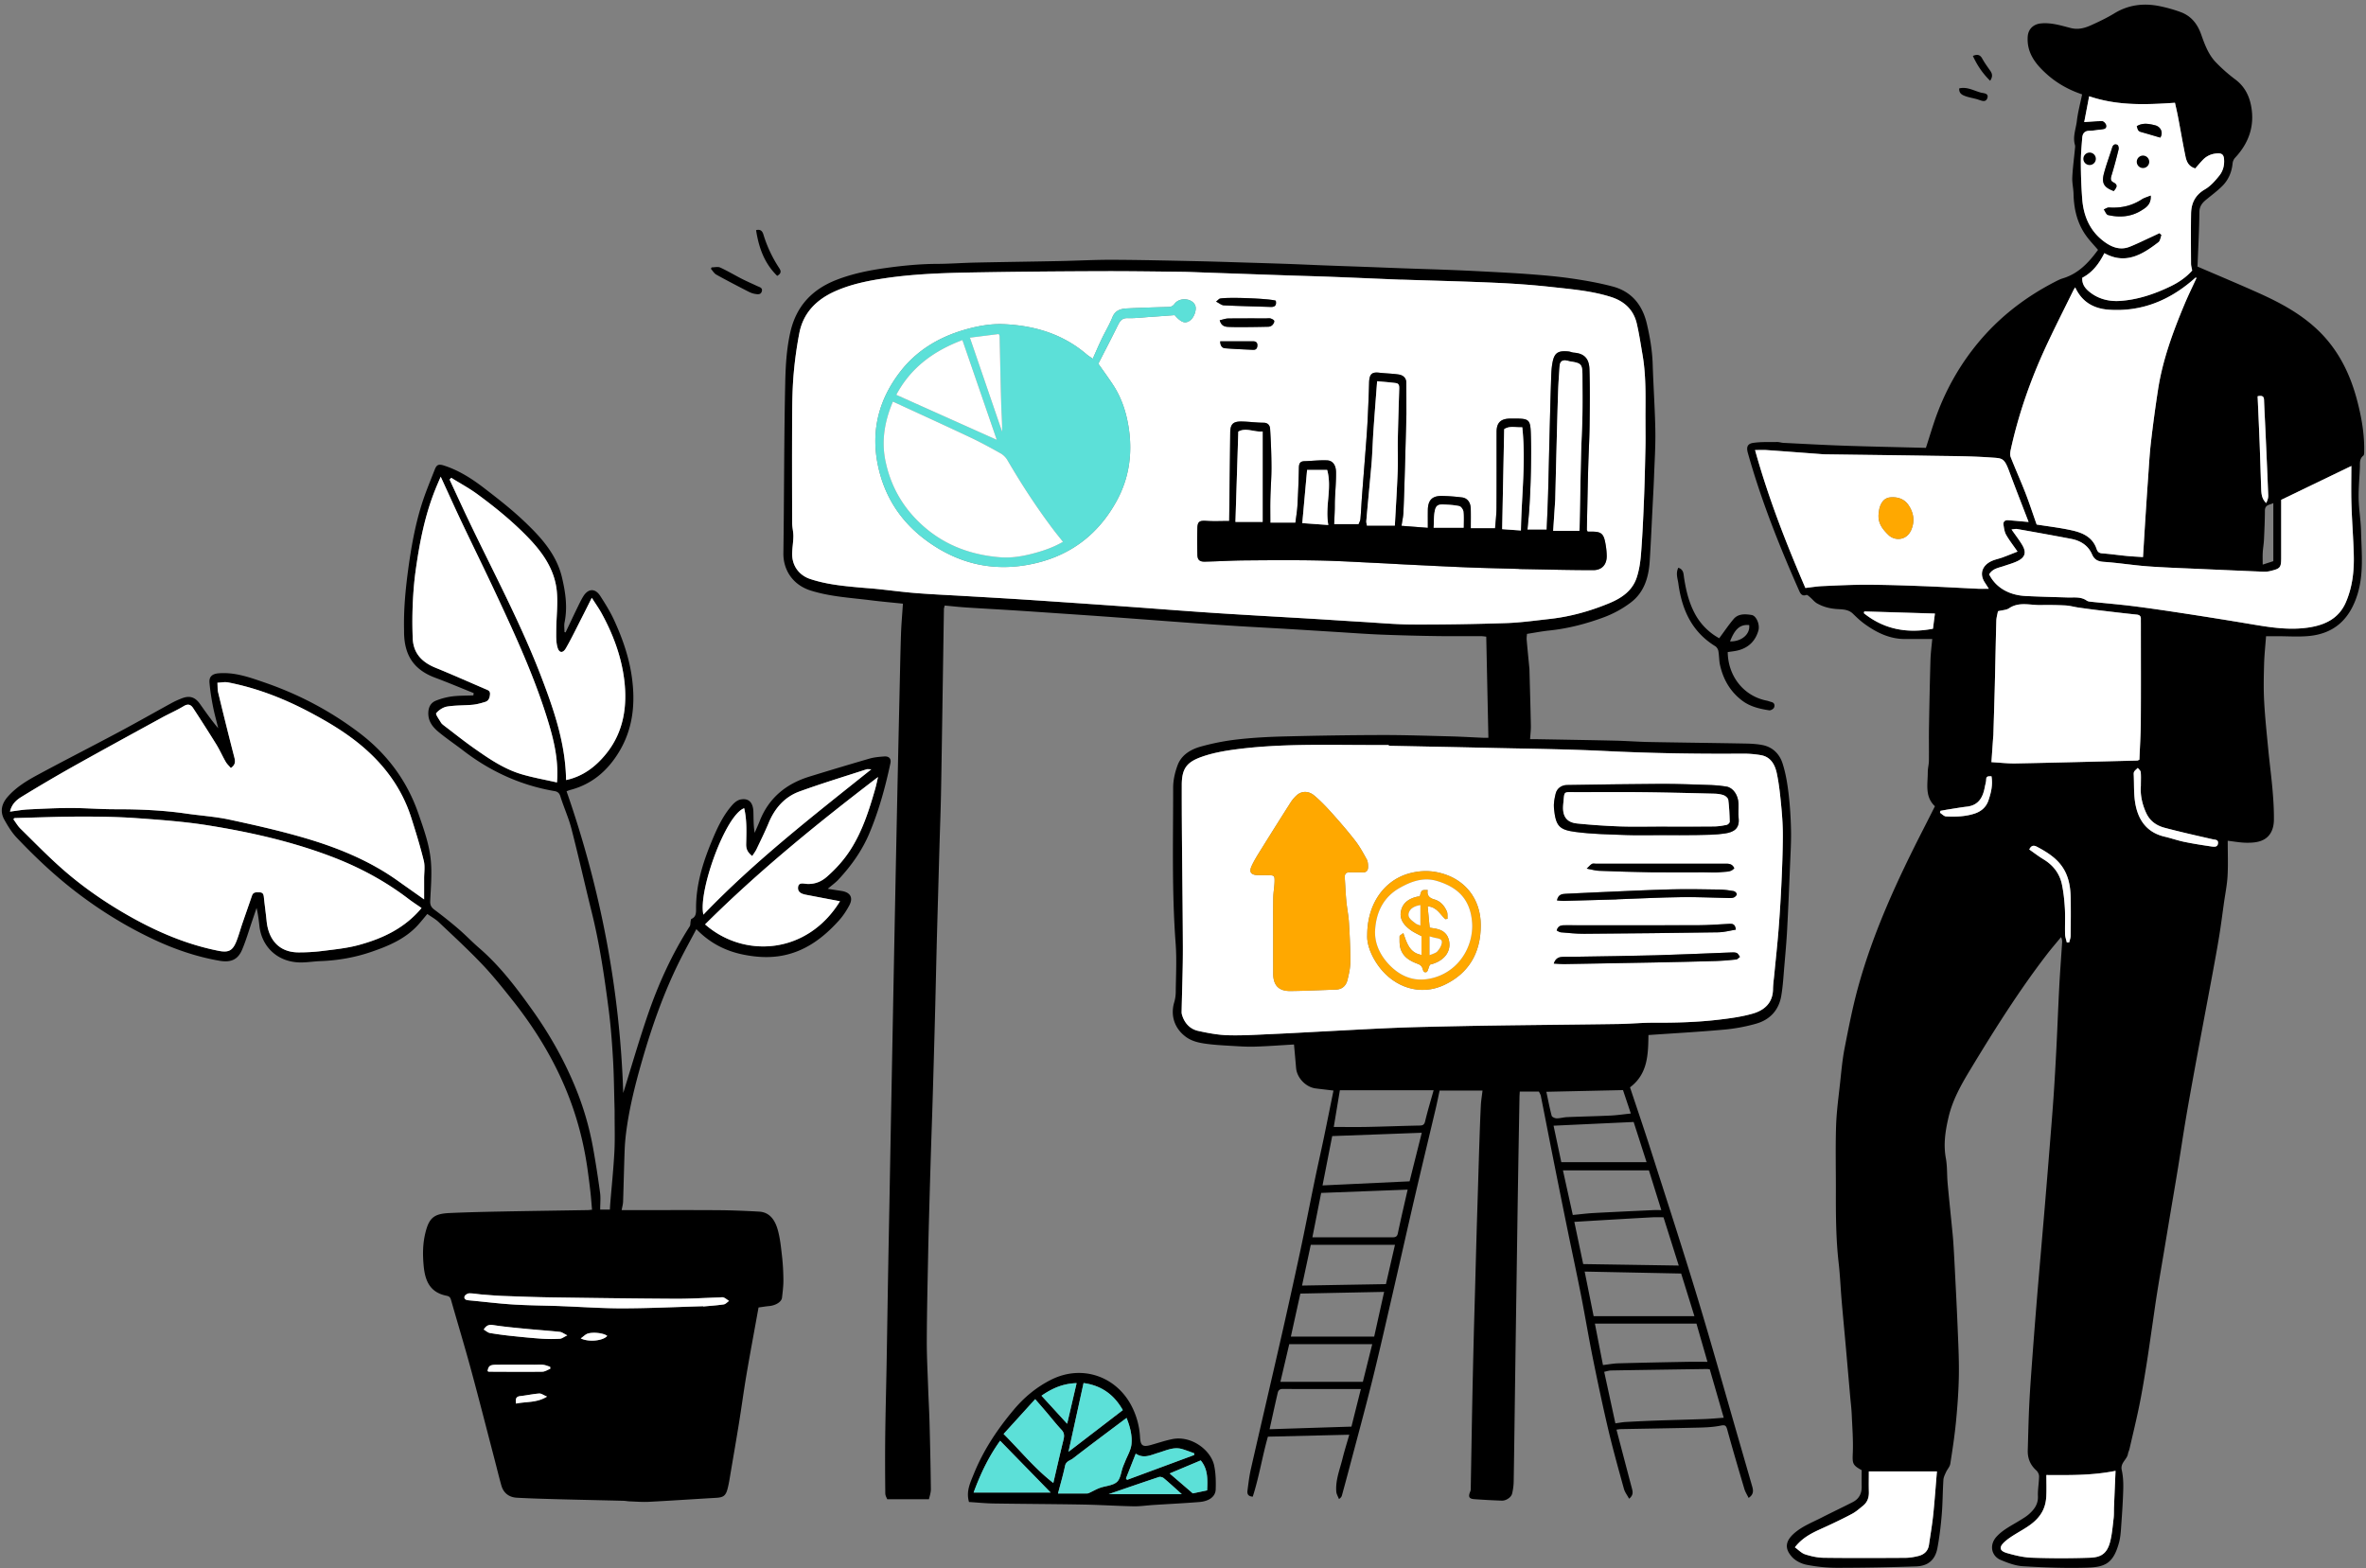<svg xmlns="http://www.w3.org/2000/svg" width="454" height="301" fill="none"><rect width="100%" height="100%" fill="#808080" stroke="none"/><path fill="#000" d="M436.217 96.543c-.656.368-1.611.266-1.616 1.456-.003 1.866-.093 3.733-.179 5.598-.038.81-.19 1.615-.234 2.425-.043.743-.01 1.491-.01 2.33l2.039-.661V96.543Zm-54.079 52.436c-.545.013-1.006-.109-1.022.626-.014.487-.177.97-.266 1.455-.361 1.96-1.185 3.479-3.422 3.741-1.155.135-2.302.337-3.452.517-.548.086-1.09.19-1.635.285-.03.125-.06.25-.087.375.385.244.762.681 1.161.7 1.849.089 3.704.038 5.493-.549 1.28-.419 2.218-1.254 2.641-2.51.488-1.442.874-2.93.589-4.64Zm51.066-72.935c.136 3.1.277 6.134.393 9.17.109 2.816.185 5.633.288 8.448.035 1.015.073 2.04.965 2.874.239-.474.41-.957.391-1.433-.16-4.17-.35-8.34-.537-12.507-.087-1.947-.198-3.894-.269-5.841-.024-.672-.32-.906-1.231-.71Zm-36.616 104.818.455.005c.1-.428.279-.856.282-1.285.027-2.467.057-4.936.006-7.403-.112-5.372-2.463-7.583-6.489-9.689-.486-.254-1.05-.357-1.451.536.887.617 1.768 1.304 2.717 1.878 1.879 1.134 3.118 2.741 3.555 4.869.309 1.496.469 3.034.556 4.561.092 1.64-.006 3.29.038 4.934.013.534.214 1.063.331 1.594Zm-38.868-63.525c-.024.116-.048.231-.07.346 3.918 3.132 8.368 3.918 13.257 2.976.132-1.026.249-1.934.377-2.912l-13.564-.41Zm53.079 33.493c0-1.111.051-1.895-.027-2.665-.027-.281-.364-.53-.559-.794-.233.23-.512.431-.686.699-.114.171-.103.442-.092.666.084 1.859-.016 3.753.317 5.567.575 3.147 2.253 5.48 5.597 6.258 1.269.295 2.505.737 3.782 1 1.722.355 3.46.627 5.201.882.513.075 1.207.175 1.274-.625.063-.715-.542-.645-1.043-.759-3.067-.698-6.137-1.388-9.176-2.193-1.557-.412-2.823-1.25-3.563-2.851-.825-1.78-1.155-3.591-1.025-5.185Zm-18.13 132.24c0 1.475.049 2.758-.013 4.032-.065 1.313-.382 2.528-1.193 3.658-1.193 1.668-2.923 2.541-4.585 3.555-.768.469-1.543.963-2.208 1.562-1.138 1.03-1.025 1.743.456 2.172 1.543.445 3.156.832 4.751.886 3.698.131 7.407.133 11.106.006 1.928-.068 3.27-.58 3.91-3.026.382-1.467.496-3.01.678-4.526.087-.721.046-1.456.076-2.185.095-2.3.195-4.596.295-6.936-4.501.9-8.82.827-13.273.802Zm-48.257 13.87c.689.491 1.261 1.122 1.966 1.35 1.144.369 2.373.643 3.571.659 5.212.068 10.423.043 15.638.014.846-.006 1.713-.15 2.538-.358 1.079-.271 1.843-.941 2.014-2.121.277-1.911.61-3.82.811-5.743.285-2.73.475-5.472.719-8.362h-13.067c0 1.296-.03 2.614.008 3.932.03 1.071-.282 1.974-1.123 2.651-.664.537-1.312 1.126-2.058 1.527-1.597.86-3.237 1.641-4.883 2.405-2.137.993-4.379 1.801-6.134 4.046ZM414.37 44.745c.133.122.263.244.393.366-.19.467-.247 1.107-.591 1.372-3.105 2.397-6.34 4.347-10.374 2.1-1.017 2.011-2.267 3.698-4.239 4.72-.081 1.144.472 1.952 1.264 2.614 1.716 1.442 3.812 1.971 5.944 1.833 3.4-.22 6.627-1.307 9.691-2.782 1.591-.765 3.053-1.766 4.186-3.05-.086-.497-.214-.89-.217-1.283-.016-3.205-.043-6.408.006-9.613.03-2.017.789-3.6 2.673-4.69 1.069-.619 1.955-1.638 2.744-2.62.708-.884 1.012-1.98.912-3.186-.071-.846-.44-1.125-1.215-1.093-1.09.049-2.042.423-2.807 1.201-.542.554-1.035 1.158-1.507 1.69-1.367-.418-1.69-1.418-1.893-2.416-.507-2.465-.927-4.946-1.399-7.416-.184-.974-.415-1.94-.597-2.769-5.678.383-11.06.589-16.467-1.25l-.946 4.957c1.188-.073 2.337-.198 3.487-.182.263.006.672.445.751.751.138.537-.222.808-.786.849-.816.057-1.627.244-2.438.25-.946.005-1.329.526-1.394 1.334-.127 1.63-.279 3.262-.268 4.894.013 2.318.087 4.642.274 6.952.249 3.08 1.377 5.827 3.831 7.804 1.497 1.204 3.249 2.077 5.271 1.272 1.421-.564 2.793-1.253 4.184-1.89.51-.233 1.02-.477 1.527-.719Zm-30.993 72.556c-.103.58-.293 1.197-.312 1.818-.116 4.15-.187 8.3-.29 12.45-.079 3.143-.182 6.285-.274 9.427-.005.182-.032.363-.046.545-.106 1.53-.211 3.06-.328 4.723 1.692.095 3.181.276 4.667.246 7.768-.153 15.537-.358 23.305-.553.122-.003.241-.092.42-.164.095-2.407.255-4.813.269-7.221.041-6.266.013-12.532.013-18.798 0-.321-.01-.641 0-.961.017-.556-.216-.804-.799-.864a451.552 451.552 0 0 1-7.137-.817c-1.345-.162-2.69-.342-4.032-.535-.835-.121-1.66-.364-2.498-.407a67.435 67.435 0 0 0-4.78-.072c-2.023.038-4.111-.687-6.041.611-.526.354-1.288.358-2.137.572Zm-1.687-7.078c1.231 2.48 3.74 3.992 6.999 4.156 2.684.134 5.371.198 8.059.281 1.25.039 2.535-.194 3.671.603.209.146.512.187.778.215 2.701.284 5.41.505 8.102.843 3.178.399 6.345.871 9.51 1.355 4.097.628 8.191 1.272 12.277 1.959 3.938.661 7.864 1.391 11.877.792 3.143-.47 5.805-1.703 7.161-4.818 1.272-2.916 1.616-6.011 1.529-9.147-.086-3.238-.349-6.47-.447-9.708-.076-2.493-.016-4.99-.016-7.328l-13.463 6.498v10.912c0 2.113-.108 2.27-2.139 2.759a4.947 4.947 0 0 1-1.351.116c-4.102-.168-8.205-.354-12.307-.535-2.142-.094-4.285-.174-6.424-.286-1.548-.081-3.094-.165-4.637-.313-2.389-.231-4.767-.588-7.161-.75-1.122-.076-1.817-.384-2.294-1.476-.737-1.694-2.21-2.598-3.986-2.939a761.783 761.783 0 0 0-10.374-1.891c-.307-.054-.64.046-1.074.083.754 1.084 1.445 1.975 2.026 2.935.889 1.475.604 2.442-.936 3.168-.808.382-1.684.62-2.535.914-1.014.352-2.159.465-2.845 1.602Zm7.566-10.05c-1.248-3.254-2.5-6.427-3.683-9.624-1.025-2.777-1.342-2.593-3.717-2.76-3.644-.258-7.311-.256-10.966-.315-6.857-.112-13.715-.188-20.572-.282a11.57 11.57 0 0 1-.686-.03c-3.536-.263-7.074-.534-10.613-.784-.673-.049-1.356-.008-2.251-.008 2.544 9.16 5.931 17.811 9.656 26.467 1.131-.127 2.207-.31 3.289-.358 2.831-.125 5.665-.269 8.496-.262 3.519.008 7.039.126 10.555.258 3.601.134 7.197.346 10.795.512.651.03 1.304.004 2.064.004-.32-.502-.535-.845-.754-1.182-1.104-1.674-.475-3.182 1.011-4 .735-.405 1.611-.552 2.411-.845.905-.333 1.8-.699 2.841-1.107-.837-1.214-1.591-2.172-2.185-3.22-.315-.554-.404-1.256-.504-1.905-.095-.626.271-.944.897-.896 1.242.095 2.481.212 3.916.337Zm32.213-46.813a14.648 14.648 0 0 1-.133-.117c-.139.12-.277.233-.412.355-4.656 4.065-10.001 6.264-16.253 5.838-2.869-.198-5.166-1.44-6.465-4.284-.146.222-.252.355-.325.505-1.784 3.641-3.631 7.253-5.331 10.93-2.928 6.337-5.228 12.896-6.719 19.72-.1.456-.168 1.004-.008 1.413.897 2.292 1.914 4.54 2.809 6.834.759 1.954 1.41 3.951 2.172 6.108 2.12.341 4.49.61 6.803 1.127 2.053.458 3.951 1.311 4.705 3.574.165.494.436.787 1.046.831 1.578.114 3.148.345 4.724.497 1.057.103 2.12.151 3.129.22.144-2.338.274-4.559.415-6.78.179-2.763.355-5.525.553-8.287.165-2.348.29-4.704.561-7.041.388-3.354.843-6.7 1.356-10.036.881-5.718 2.872-11.103 5.092-16.41.708-1.686 1.519-3.332 2.281-4.997Zm5.998 107.989c0 2.372.092 4.56-.03 6.736-.098 1.751-.456 3.487-.7 5.23-.295 2.1-.558 4.206-.9 6.299-.396 2.444-.852 4.879-1.299 7.314-.588 3.187-1.196 6.37-1.79 9.555-.596 3.185-1.195 6.37-1.778 9.559-.54 2.966-1.082 5.935-1.581 8.909-.507 3.023-.955 6.06-1.448 9.086-.472 2.894-.968 5.781-1.453 8.669-.432 2.579-.86 5.155-1.291 7.734-.431 2.575-.879 5.149-1.288 7.73-.326 2.047-.608 4.105-.908 6.158-.383 2.587-.738 5.182-1.153 7.763-.409 2.535-.824 5.068-1.337 7.584-.572 2.815-1.255 5.605-1.898 8.406-.07.304-.236.591-.284.898-.171 1.122-1.511 1.743-1.199 3.129.258 1.139.32 2.348.293 3.525-.054 2.272-.206 4.542-.369 6.811-.087 1.212-.135 2.457-.453 3.62-1.109 4.032-2.703 4.686-6.242 4.786-4.059.119-8.137-.038-12.196-.279-1.445-.087-2.91-.64-4.268-1.21-1.736-.726-2.286-2.85-.751-4.504 1.242-1.334 2.833-2.09 4.333-3.015.653-.404 1.334-.797 1.901-1.307.995-.897 1.738-1.914 1.673-3.408-.052-1.267.2-2.544.217-3.815.002-.383-.239-.871-.529-1.131-1.163-1.044-1.684-2.327-1.641-3.859.087-2.917.147-5.835.288-8.747.133-2.766.339-5.529.539-8.292.261-3.576.54-7.148.827-10.721.261-3.251.545-6.5.822-9.748.271-3.205.553-6.41.822-9.615.279-3.344.555-6.687.821-10.03.282-3.525.575-7.05.822-10.578.214-3.128.39-6.26.55-9.392.204-4.002.35-8.006.561-12.008.147-2.766.361-5.528.537-8.292a1.913 1.913 0 0 0-.206-1.057c-.93 1.135-1.895 2.244-2.787 3.409-5.421 7.072-10.149 14.606-14.748 22.221-1.684 2.788-3.281 5.669-4.035 8.864-.613 2.589-1.033 5.219-.531 7.934.287 1.551.197 3.169.338 4.753.242 2.701.529 5.399.795 8.099.1 1.036.217 2.072.287 3.11.112 1.63.201 3.265.282 4.897.193 3.815.396 7.631.551 11.446.125 3.102.29 6.204.244 9.303-.044 2.953-.26 5.911-.542 8.853-.263 2.739-.676 5.467-1.104 8.186-.087.559-.569 1.05-.819 1.597-.211.472-.472.971-.502 1.473-.141 2.223-.132 4.46-.319 6.681-.179 2.153-.434 4.309-.833 6.432-.418 2.234-1.771 3.427-4.059 3.503a459.42 459.42 0 0 1-15.215.269 30.24 30.24 0 0 1-5.819-.578c-1.005-.195-2.125-.751-2.801-1.5-1.529-1.686-1.336-3.215.884-4.929 1.408-1.087 3.127-1.776 4.732-2.595 2.004-1.025 4.04-1.985 6.044-3.01 1.201-.613 1.73-1.648 1.706-2.991-.019-1.046-.003-2.096-.003-3.137-1.782-.962-1.787-1.312-1.703-3.281.103-2.448-.095-4.913-.203-7.37-.049-1.131-.19-2.256-.29-3.384-.277-3.156-.551-6.315-.83-9.468-.271-3.021-.561-6.042-.819-9.062-.203-2.395-.296-4.8-.569-7.186-.524-4.588-.545-9.187-.535-13.791.011-4.159-.095-8.324.038-12.481.09-2.798.478-5.592.779-8.382.238-2.198.431-4.412.856-6.577.77-3.926 1.535-7.866 2.595-11.719 2.945-10.694 7.593-20.702 12.631-30.541.697-1.363 1.383-2.732 2.107-4.167-1.985-1.857-1.364-4.273-1.373-6.554 0-.719.207-1.438.217-2.158.03-2.152-.019-4.304.017-6.455.073-4.295.157-8.59.284-12.884.041-1.394.231-2.784.342-4.041-1.86 0-3.52-.005-5.179.001-2.945.012-5.447-1.198-7.763-2.863-.811-.581-1.548-1.274-2.259-1.976-.87-.859-1.99-.842-3.053-.91-1.386-.089-2.682-.42-3.872-1.101-.491-.282-.857-.775-1.299-1.15-.222-.189-.558-.519-.721-.458-.89.331-1.191-.339-1.421-.862-3.804-8.606-7.281-17.335-9.821-26.41-.307-1.101-.082-1.75 1.033-1.91 1.51-.22 3.064-.146 4.599-.168.401-.005.8.147 1.204.166 3.95.195 7.901.418 11.857.55 5.198.174 10.399.277 15.475.407.792-2.416 1.426-4.645 2.25-6.803 1.828-4.786 4.35-9.19 7.601-13.162 4.149-5.07 9.216-8.98 15.027-11.958.439-.225.89-.455 1.361-.596 3.018-.898 5.009-3.04 6.787-5.478-.791-.933-1.616-1.781-2.294-2.73-1.716-2.4-2.34-5.141-2.405-8.053-.024-1.042-.287-2.086-.238-3.122.084-1.803.33-3.6.501-5.4.025-.275.084-.57.011-.822-.464-1.592.19-3.1.369-4.632.198-1.684.651-3.338 1.006-5.081-2.468-.825-4.734-2.07-6.676-3.785-2.172-1.926-3.989-4.117-3.761-7.327.101-1.42 1.09-2.36 2.519-2.503 1.999-.2 3.864.404 5.732.881 1.484.38 2.758-.013 4.019-.585 1.483-.673 2.961-1.38 4.346-2.226 2.747-1.679 5.678-2.007 8.751-1.375a27.78 27.78 0 0 1 4.005 1.139c1.99.743 3.196 2.261 3.899 4.251.678 1.917 1.383 3.864 2.814 5.361a30.84 30.84 0 0 0 3.761 3.316c1.706 1.277 2.611 2.994 3.002 4.984.759 3.872-.401 7.2-3.075 10.055-.249.265-.423.688-.461 1.057-.168 1.733-.832 3.24-2.069 4.439-.938.91-1.996 1.7-3.01 2.532-.762.624-1.28 1.267-1.293 2.395-.035 3.508-.231 7.014-.361 10.442 3.994 1.719 7.837 3.324 11.636 5.027 4.221 1.89 8.286 4.067 11.637 7.332 3.74 3.644 5.985 8.17 7.308 13.143.849 3.18 1.443 6.431 1.405 9.756-.003.352.029.865-.174 1.03-.786.627-.621 1.45-.653 2.256-.079 2.006-.277 4.013-.236 6.015.043 2.084.414 4.162.461 6.247.094 4.062.555 8.125-.705 12.151-1.475 4.7-4.431 7.496-9.369 7.943-1.974.179-3.978.032-5.968.033h-2.188c-.136 1.839-.328 3.595-.377 5.356-.065 2.378-.119 4.766.011 7.139.163 3.074.493 6.139.786 9.205.252 2.61.6 5.211.825 7.823.162 1.902.282 3.816.26 5.723-.022 1.71-.637 3.274-2.335 3.972-.881.363-1.933.428-2.907.417-1.209-.013-2.418-.243-3.619-.38Z"/><path fill="#000" d="M296.722 209.522c.337 1.579.624 3.105 1.02 4.599.062.241.615.494.944.496.669.009 1.336-.206 2.009-.233 2.776-.116 5.553-.168 8.327-.298 1.288-.062 2.57-.255 3.91-.393l-1.502-4.493-14.708.322Zm-51.031 55.657h15.822l1.798-7.226h-15.925c-.594 2.535-1.152 4.919-1.695 7.226Zm13.631 8.599c.572-2.289 1.174-4.683 1.809-7.213-5.136 0-10.071.014-15.003-.014-.594-.005-.852.299-.955.749-.539 2.326-1.044 4.661-1.559 6.982 5.252-.171 10.426-.336 15.708-.504Zm40.269-50.752h16.359l-2.478-7.709c-5.185.241-10.239.474-15.367.713l1.486 6.996Zm-42.49-13.802-1.171 7.05c2.145 0 4.287.035 6.426-.008 3.322-.065 6.641-.198 9.965-.263.627-.011.963-.079 1.136-.811.48-2.014 1.088-3.999 1.635-5.968h-17.991Zm10.573 29.662h-16.156c-.555 2.597-1.114 5.192-1.678 7.825 5.42-.095 10.746-.187 16.098-.279l1.736-7.546Zm-3.986 17.614c.661-2.986 1.269-5.722 1.903-8.577-5.461.111-10.702.217-16.074.328-.61 2.761-1.223 5.543-1.819 8.249h15.99Zm36.218-31.896 1.89 8.56c1.399-.133 2.698-.301 4.002-.374 3.812-.206 7.627-.38 11.443-.559.482-.021.968-.002 1.54-.002l-2.378-7.625h-16.497Zm-48.079 12.845h15.185c.556 0 1.049.035 1.212-.752.572-2.744 1.22-5.474 1.882-8.397l-16.595.632-1.684 8.517Zm55.758 24.517c1.052-.122 1.99-.303 2.934-.331 4.382-.119 8.763-.203 13.145-.287 1.275-.022 2.549-.003 3.97-.003-.732-2.549-1.424-4.943-2.11-7.337h-19.488c.516 2.649 1.009 5.192 1.549 7.958Zm-3.794-19.379c6.071.095 12.145.187 18.336.285-1.012-3.195-1.963-6.215-2.926-9.263-.765 0-1.448-.03-2.129.005-3.137.168-6.271.356-9.406.537-1.855.109-3.709.225-5.575.336.572 2.726 1.131 5.394 1.7 8.1Zm21.34 9.997c-.906-2.92-1.738-5.596-2.543-8.18-6.223-.128-12.246-.25-18.515-.377.61 3.031 1.183 5.878 1.719 8.557h19.339Zm-52.316-35.198c-5.792.217-11.437.426-17.186.637-.615 3.129-1.228 6.266-1.857 9.471l16.705-.786c.722-2.874 1.513-6.028 2.338-9.322Zm55.264 45.402c-.282-.033-.418-.065-.551-.063-6.128.087-12.253.174-18.381.28-.432.008-.863.162-1.326.257l2.145 9.889c.818-.111 1.401-.227 1.993-.26 2.001-.111 4.004-.206 6.008-.277 3.056-.108 6.112-.176 9.168-.287 1.169-.043 2.335-.16 3.623-.249-.933-3.241-1.812-6.286-2.679-9.29Zm-61.59-119.666c0-.049 0-.098-.003-.147-1.415 0-2.831.002-4.249-.001-8.362-.018-16.738-.258-25.06.829-2.183.285-4.398.679-6.467 1.397-2.953 1.023-3.94 2.231-3.945 5.455-.019 10.335.173 20.671.211 31.007.017 4.189-.16 8.38-.241 12.569-.005.22.051.449.119.66.496 1.534 1.532 2.613 3.078 2.951 1.882.413 3.812.778 5.732.831 2.817.079 5.645-.111 8.468-.235 3.541-.155 7.08-.361 10.619-.545 3.541-.183 7.079-.381 10.621-.543a354.35 354.35 0 0 1 7.784-.276c4.662-.11 9.323-.209 13.984-.274 7.812-.109 15.629-.174 23.444-.289 2.256-.034 4.509-.257 6.765-.246 4.189.02 8.373-.094 12.533-.591 2.188-.261 4.401-.557 6.505-1.173 2.199-.644 3.79-2.067 3.828-4.656.014-.991.163-1.98.258-2.97.271-2.837.586-5.671.808-8.512.231-2.943.412-5.892.548-8.842.138-2.964.249-5.932.268-8.899.014-1.866-.097-3.74-.274-5.599-.206-2.194-.42-4.403-.867-6.557-.347-1.667-1.139-3.227-3.102-3.552a19.917 19.917 0 0 0-3.411-.281c-8.829.069-17.65-.073-26.476-.509-7.595-.375-15.209-.437-22.815-.615-6.22-.146-12.443-.259-18.663-.387Zm49.252-62.21c-.035-3.919.198-8.347-.55-12.731-.35-2.034-.651-4.081-1.117-6.087-.619-2.655-2.392-4.288-4.957-5.104-3.691-1.174-7.533-1.483-11.345-1.906-3.574-.396-7.172-.65-10.765-.81-5.846-.264-11.698-.402-17.546-.592-.32-.01-.64-.005-.96-.019-4.249-.173-8.496-.363-12.744-.526-2.924-.114-5.849-.184-8.772-.285-5.212-.176-10.421-.363-15.632-.542-1.554-.054-3.108-.13-4.661-.149-4.99-.054-9.982-.133-14.968-.117-7.37.022-14.74.076-22.107.193-6.619.108-13.245.184-19.817 1.163-3.323.494-6.608 1.16-9.675 2.552-3.481 1.578-6.001 4.105-6.747 7.983a76.598 76.598 0 0 0-1.081 7.76c-.226 2.587-.277 5.195-.291 7.796-.037 6.955-.022 13.914-.001 20.872.002.852.243 1.704.235 2.554-.011 1.129-.225 2.255-.234 3.384-.017 2.35 1.394 4.124 3.448 4.811 3.065 1.024 6.239 1.337 9.423 1.627 1.174.107 2.351.181 3.523.302 2.47.254 4.933.589 7.408.783 3.124.244 6.257.379 9.383.563 3.13.183 6.259.358 9.385.552 2.763.171 5.524.361 8.284.547 2.668.18 5.339.363 8.007.549 2.576.18 5.152.362 7.728.55 2.443.178 4.883.37 7.326.547 2.623.189 5.245.38 7.869.549 3.035.195 6.071.371 9.106.55 3.175.187 6.35.362 9.523.553 2.898.175 5.797.375 8.695.543 3.357.196 6.714.512 10.074.524 5.935.019 11.876-.081 17.809-.274 2.796-.091 5.583-.488 8.368-.796 3.967-.438 7.779-1.507 11.459-3.034 2.329-.967 4.382-2.36 5.22-4.86.493-1.468.724-3.058.846-4.61.268-3.445.425-6.9.564-10.354.138-3.371.206-6.747.282-10.12.032-1.464.005-2.928.005-4.891Zm-30.141 60.67c-.141-6.576-.277-12.928-.412-19.4-.323-.033-.668-.097-1.012-.098-2.747-.008-5.496.03-8.243-.013a438.201 438.201 0 0 1-10.811-.28c-3.039-.122-6.076-.353-9.113-.539-2.945-.18-5.892-.37-8.837-.545-3.222-.191-6.443-.359-9.661-.556-2.72-.167-5.434-.353-8.151-.547-3.707-.266-7.414-.55-11.12-.824-2.487-.184-4.973-.37-7.46-.546-2.671-.189-5.341-.369-8.015-.551-2.717-.184-5.431-.375-8.151-.546-3.083-.195-6.169-.357-9.252-.559-1.353-.089-2.698-.241-4.086-.368-.079.336-.149.503-.152.671-.097 6.168-.187 12.336-.284 18.504-.089 5.717-.169 11.434-.28 17.151-.06 3.057-.179 6.114-.268 9.17-.095 3.238-.185 6.477-.276 9.716-.092 3.285-.189 6.57-.273 9.855-.098 3.881-.181 7.761-.279 11.642-.084 3.378-.178 6.755-.273 10.133-.088 3.147-.178 6.294-.276 9.442-.085 2.736-.185 5.469-.271 8.205-.097 3.102-.191 6.202-.276 9.304-.097 3.56-.201 7.12-.27 10.68-.108 5.489-.236 10.977-.26 16.465-.014 3.061.155 6.12.26 9.181.076 2.229.207 4.458.266 6.689.111 4.247.211 8.493.257 12.742.008.729-.269 1.464-.368 1.96h-8.002c-.065-.184-.372-.656-.377-1.133-.04-3.707-.055-7.416-.011-11.123.054-4.525.18-9.051.261-13.574.1-5.623.182-11.247.28-16.871.084-4.843.181-9.688.271-14.531.093-5.027.183-10.057.276-15.084.09-4.797.183-9.596.274-14.394.092-4.845.182-9.689.276-14.533.089-4.661.181-9.322.274-13.983.091-4.57.181-9.14.276-13.71a12696.963 12696.963 0 0 1 .548-25.226c.09-3.928.158-7.857.286-11.784.063-1.948.241-3.893.373-5.924-2.167-.227-4.139-.398-6.102-.645-3.885-.491-7.81-.687-11.595-1.875-3.452-1.085-5.285-3.966-5.24-7.178.152-10.924.114-21.851.355-32.773.071-3.186.255-6.4.965-9.572 1.136-5.079 4.212-8.297 8.931-10.122 2.956-1.142 6.035-1.779 9.171-2.22 3.329-.473 6.657-.809 10.024-.822 2.458-.008 4.917-.198 7.377-.25 5.39-.116 10.784-.184 16.174-.293 3.384-.068 6.765-.257 10.147-.244 5.303.02 10.607.152 15.908.26 3.194.066 6.389.174 9.583.272 2.871.087 5.743.173 8.614.276 2.186.079 4.369.187 6.551.269 2.598.1 5.193.184 7.788.28 2.367.086 4.734.186 7.101.27 2.734.098 5.47.18 8.203.28 2.093.078 4.184.165 6.277.273 3.265.174 6.535.323 9.797.567 2.749.206 5.504.437 8.229.832 2.666.388 5.334.855 7.932 1.546 3.663.974 5.726 3.566 6.572 7.205.594 2.554 1.028 5.116 1.109 7.747.131 4.232.434 8.46.507 12.692.052 2.964-.146 5.933-.252 8.9-.07 1.864-.176 3.726-.271 5.59-.182 3.543-.331 7.089-.561 10.63-.201 3.082-1.079 5.961-3.639 7.89a20.34 20.34 0 0 1-5.06 2.79c-3.411 1.272-6.939 2.197-10.586 2.576-1.388.145-2.765.415-4.262.646-.019.338-.092.738-.06 1.13.16 1.847.35 3.692.526 5.538.011.137.011.274.014.411.092 3.513.198 7.025.266 10.538.016.807-.09 1.617-.15 2.593.423 0 .911-.008 1.397.001 4.981.09 9.959.167 14.938.281 2.185.05 4.368.219 6.553.26 6.123.114 12.248.179 18.371.292 1.128.022 2.278.077 3.381.301 1.942.396 3.241 1.734 3.81 3.523.586 1.824.906 3.754 1.136 5.662.282 2.345.431 4.714.48 7.076.049 2.236-.089 4.476-.181 6.713-.169 4.137-.337 8.275-.559 12.41-.125 2.353-.339 4.7-.542 7.048-.163 1.893-.266 3.8-.583 5.668-.467 2.75-2.164 4.602-4.813 5.356a33.436 33.436 0 0 1-6.118 1.14c-4.81.436-9.636.703-14.558 1.045-.062 3.623-.073 7.439-3.538 10.034 1.323 3.982 2.671 7.916 3.937 11.88 3.023 9.453 6.095 18.894 8.98 28.39 2.753 9.062 5.293 18.187 7.926 27.286.873 3.013 1.741 6.028 2.606 9.043.225.779.304 1.53-.691 2.197-.285-.594-.64-1.136-.817-1.733-1.125-3.788-2.242-7.576-3.286-11.386-.228-.84-.469-.919-1.304-.748-1.375.279-2.804.339-4.211.374-4.984.122-9.971.195-14.954.29-.217.006-.437.055-.784.101.995 3.79 1.969 7.519 2.953 11.242.179.672.339 1.315-.529 2.012-.369-.684-.819-1.253-.995-1.896-1.039-3.758-2.091-7.516-2.988-11.31-1.071-4.547-2.036-9.118-2.964-13.698-.819-4.054-1.491-8.138-2.291-12.194-.841-4.276-1.768-8.539-2.638-12.809-.963-4.713-1.909-9.431-2.847-14.146-.746-3.748-1.467-7.498-2.216-11.243-.059-.293-.241-.562-.36-.831h-3.68c-.022.404-.052.756-.057 1.108-.095 5.388-.19 10.776-.277 16.164-.097 6.122-.184 12.245-.273 18.37-.095 6.353-.188 12.709-.277 19.062-.095 6.722-.174 13.441-.285 20.163a10.692 10.692 0 0 1-.301 2.278c-.17.721-1.166 1.38-1.966 1.35a132.41 132.41 0 0 1-5.309-.284c-1.025-.079-1.179-.488-.74-1.508.1-.239.076-.537.081-.808.095-5.258.179-10.513.28-15.77.081-4.157.176-8.314.279-12.473.079-3.241.179-6.484.268-9.724.095-3.425.182-6.849.28-10.274.084-2.966.179-5.93.271-8.896.092-3.01.176-6.023.279-9.033.079-2.369.16-4.739.279-7.107.047-.892.201-1.782.32-2.82h-8.232c-.236 1.098-.464 2.248-.732 3.393-1.329 5.629-2.69 11.252-4.002 16.89-1.473 6.342-2.893 12.695-4.358 19.04-1.266 5.477-2.5 10.966-3.858 16.421-1.421 5.697-2.972 11.359-4.469 17.037a599.035 599.035 0 0 1-1.334 4.938c-.057.206-.165.395-.558.68-.179-.472-.475-.933-.516-1.415-.179-2.216.673-4.257 1.193-6.348.367-1.478.825-2.931 1.299-4.588l-15.613.374c-1.082 3.799-1.692 7.744-2.909 11.513-.949-.059-1.088-.583-1.012-1.157.182-1.381.339-2.774.648-4.127 1.863-8.186 3.783-16.359 5.649-24.545a1355.484 1355.484 0 0 0 3.785-17.094c.987-4.607 1.876-9.232 2.831-13.847.545-2.639 1.147-5.266 1.7-7.905.64-3.064 1.253-6.136 1.89-9.258-1.182-.141-2.302-.268-3.417-.409-1.892-.239-3.598-2.03-3.758-3.92-.125-1.487-.263-2.974-.401-4.512-2.519.144-5.049.339-7.582.412-1.543.046-3.096-.073-4.642-.161-1.45-.082-2.907-.165-4.346-.349-1.475-.188-2.937-.449-4.195-1.378-2.091-1.544-2.994-3.997-2.221-6.608.187-.639.29-1.326.296-1.992.032-3.113.208-6.241-.022-9.337-.746-9.953-.469-19.916-.475-29.876 0-1.45.348-2.97.863-4.335.737-1.962 2.516-3.007 4.403-3.539a45.212 45.212 0 0 1 7.132-1.39c3.017-.341 6.068-.495 9.108-.57 6.168-.152 12.34-.252 18.511-.265 4.39-.009 8.78.144 13.167.255 2.053.052 4.103.178 6.153.266.309.013.618.002 1.15.002Z"/><path fill="#000" d="M111.436 256.851c1.594.778 4.321.436 5.078-.475-.553-.49-2.505-.802-3.691-.463-.468.133-.851.564-1.387.938Zm-12.412 12.514c1.956-.421 3.939-.106 5.946-1.345-.663-.274-1.099-.624-1.508-.594-1.209.089-2.403.363-3.611.493-.803.084-.988.497-.827 1.446Zm-5.466-6.24c.08.038.161.112.242.112 3.422.013 6.845.046 10.266.002.513-.005 1.022-.366 1.533-.564l-.034-.379c-.439-.133-.871-.328-1.32-.383-.54-.067-1.094-.016-1.641-.016-2.465 0-4.93-.013-7.393.006-1.21.01-1.49.249-1.653 1.222Zm-.738-7.972c.437.253.79.597 1.19.665 1.422.244 2.856.426 4.292.577 1.894.201 3.792.388 5.693.518 1.138.076 2.287.076 3.426.011.393-.022.77-.339 1.435-.656-.662-.32-1.033-.632-1.431-.673-2.123-.225-4.255-.366-6.38-.572-2.117-.206-4.24-.396-6.34-.721-.79-.122-1.33-.043-1.885.851Zm42.111-4.479.009.049c1.311-.122 2.627-.204 3.928-.396.366-.052.683-.434 1.023-.667-.336-.222-.651-.499-1.017-.654-.233-.1-.542-.027-.816-.019-2.828.09-5.658.272-8.486.255-7.905-.04-15.809-.149-23.713-.263-3.104-.046-6.207-.162-9.309-.276-1.362-.052-2.723-.171-4.083-.277-.813-.065-1.624-.236-2.434-.222-.317.005-.837.336-.898.602-.133.588.37.697.874.743 2.8.257 5.592.613 8.396.789 2.912.184 5.834.203 8.751.298.229.005.457.022.685.03 3.921.149 7.842.428 11.763.417 5.109-.016 10.218-.263 15.327-.409Zm9.416-86.39c-.927-.717-1.188-1.384-1.168-2.291.05-2.296.158-4.607-.383-6.888-3.579 1.3-8.867 15.977-7.822 20.421 9.867-10.294 21.033-18.941 32.218-27.89-.468 0-.714-.058-.918.008-4.291 1.395-8.613 2.705-12.852 4.246-2.858 1.038-4.749 3.211-5.922 6.029-.712 1.708-1.533 3.372-2.329 5.043-.204.427-.5.809-.824 1.322Zm-9.054 13.115c7.507 6.575 19.626 5.763 25.891-4.443-2.179-.415-4.355-.826-6.531-1.245-.806-.155-1.61-.471-1.519-1.422.098-1.02 1.05-.703 1.649-.663 1.506.101 2.789-.417 3.865-1.357 1.785-1.559 3.358-3.314 4.635-5.337 2.242-3.552 3.493-7.492 4.638-11.478.221-.77.375-1.559.56-2.338-11.603 8.87-22.833 17.982-33.188 28.283ZM86.585 91.696l-.316.338c1.176 2.525 2.334 5.059 3.532 7.574 4.813 10.105 10.131 19.974 14.13 30.46 2.415 6.332 4.591 12.705 4.692 19.629 3.348-.715 5.867-2.716 7.863-5.267 3.227-4.125 3.917-9.043 3.286-14.047-.565-4.478-2.156-8.721-4.342-12.699-.504-.917-1.118-1.774-1.873-2.96-.746 1.487-1.319 2.647-1.909 3.8-1.005 1.963-1.959 3.956-3.055 5.868-.565.987-1.278.957-1.596-.09-.318-1.045-.27-2.221-.263-3.339.016-2.503.349-5.028.11-7.501-.395-4.079-2.626-7.317-5.411-10.215-3.009-3.129-6.358-5.86-9.846-8.417-1.582-1.16-3.33-2.096-5.002-3.134Zm-2.021-.213c-.37.866-.64 1.483-.896 2.105-2.107 5.118-3.158 10.5-3.914 15.945-.299 2.149-.464 4.323-.557 6.492a77.947 77.947 0 0 0 0 6.49c.117 2.871 1.786 4.58 4.364 5.63 3.207 1.305 6.372 2.715 9.553 4.084.445.191.96.307.913.99-.048.687-.243 1.282-.95 1.494-.772.23-1.563.46-2.36.534-1.634.154-3.298.087-4.912.347-.77.124-1.593.67-2.1 1.272-.17.203.542 1.177.891 1.775.133.228.359.417.575.582 1.94 1.479 3.847 3.006 5.843 4.407 2.846 1.999 5.737 3.976 9.117 4.968 2.186.642 4.445 1.037 6.745 1.56.318-3.958-.471-7.594-1.545-11.195-2.568-8.614-6.313-16.751-10.1-24.869-2.19-4.694-4.487-9.339-6.707-14.02-1.31-2.761-2.56-5.55-3.96-8.591Zm-3.675 82.774c-.884-.615-1.714-1.147-2.495-1.744-4.55-3.474-9.531-6.134-14.886-8.161-7.633-2.889-15.548-4.67-23.568-5.953-4.566-.731-9.204-1.067-13.824-1.394-3.599-.254-7.218-.3-10.827-.293-4.155.009-8.309.177-12.462.283-.062.002-.122.093-.267.211.448.605.83 1.289 1.365 1.815 2.706 2.661 5.354 5.391 8.207 7.887 3.687 3.224 7.704 6.023 11.954 8.485 5.61 3.249 11.48 5.816 17.871 7.081 1.88.372 2.672-.011 3.39-1.79.452-1.119.762-2.296 1.154-3.441.61-1.787 1.244-3.566 1.852-5.354.264-.778.896-.635 1.476-.635.592 0 .746.363.8.889.156 1.526.377 3.046.526 4.572.344 3.499 2.295 6.05 6.123 6.056 1.54.003 3.091-.081 4.618-.275 2.315-.294 4.665-.523 6.906-1.129 4.604-1.244 8.848-3.225 12.087-7.11ZM1.92 155.754c1.286-.159 2.392-.366 3.505-.421 2.732-.134 5.467-.271 8.2-.27 2.831.001 5.662.242 8.492.237 4.558-.008 9.096.18 13.612.832 2.769.399 5.582.576 8.309 1.163 4.915 1.057 9.835 2.163 14.652 3.587 6.247 1.847 12.26 4.315 17.624 8.133 1.642 1.169 3.29 2.328 5.068 3.584 0-1.443.002-2.716-.001-3.989-.004-1.143.2-2.34-.065-3.42-.687-2.788-1.533-5.539-2.407-8.276-1.85-5.799-5.379-10.447-10.067-14.239-2.925-2.366-6.155-4.273-9.477-6.029-4.936-2.61-10.094-4.617-15.589-5.683-.664-.129-1.384.034-2.057.061.052.775.011 1.327.136 1.838 1.015 4.179 2.037 8.357 3.119 12.519.212.814.173 1.419-.68 2.008-.326-.387-.727-.747-.983-1.19-.632-1.093-1.138-2.259-1.799-3.332a321.53 321.53 0 0 0-4.435-6.953c-.438-.672-.965-.917-1.804-.411-1.345.813-2.8 1.442-4.18 2.198-5.71 3.127-11.428 6.241-17.107 9.424a302.96 302.96 0 0 0-9.837 5.785c-.988.603-1.903 1.396-2.23 2.844Zm106.606-34.396c.747-1.569 1.486-3.142 2.244-4.705.352-.728.702-1.46 1.118-2.151.954-1.588 2.303-1.669 3.292-.135.957 1.485 1.9 3 2.638 4.6 1.624 3.521 2.9 7.159 3.433 11.04.692 5.038.208 9.86-2.465 14.282-2.162 3.578-5.142 6.185-9.28 7.285-.302.08-.593.202-.792.271 6.578 18.864 10.244 38.238 10.873 57.908 1.504-4.824 2.968-9.902 4.678-14.897 2.048-5.984 4.654-11.73 8.078-17.078.162-.253.114-.636.178-.956.034-.168.053-.435.154-.477.89-.371.897-1.187.89-1.908-.041-4.563 1.266-8.796 2.988-12.955 1.043-2.52 2.162-4.983 3.995-7.035.4-.447.972-.899 1.532-1.013 1.567-.317 2.432.548 2.485 2.364.038 1.318.008 2.638.239 4.032.327-.76.675-1.511.977-2.28 1.76-4.469 5.102-7.159 9.601-8.535a754.023 754.023 0 0 1 11.464-3.434c.902-.261 1.867-.342 2.809-.411.961-.07 1.386.443 1.201 1.31-.975 4.58-2.209 9.08-4.026 13.41-1.405 3.35-3.477 6.248-5.93 8.888-.568.611-1.265 1.102-2.07 1.792l2.647.41c1.705.268 2.294 1.291 1.478 2.799-.552 1.021-1.208 2.021-1.984 2.881-3.075 3.406-6.641 6.072-11.318 6.809-2.31.365-4.629.197-6.926-.254-3.476-.683-6.498-2.221-9.107-4.907-1.052 1.988-2.095 3.876-3.063 5.8-3.152 6.266-5.463 12.856-7.394 19.581-1.304 4.54-2.454 9.121-3.04 13.82a38.74 38.74 0 0 0-.269 3.382c-.114 3.24-.183 6.48-.293 9.72-.017.488-.16.974-.275 1.625h1.532c5.631-.003 11.263-.033 16.895.008 2.652.016 5.305.127 7.953.276 2.035.114 3.012 1.63 3.514 3.295.502 1.667.668 3.449.87 5.192.178 1.535.261 3.089.273 4.634.008 1.134-.137 2.273-.268 3.403-.093.798-1.204 1.475-2.431 1.595-.713.068-1.42.187-2.07.276-.788 4.366-1.584 8.601-2.31 12.85-.522 3.062-.931 6.145-1.424 9.211-.507 3.151-1.05 6.299-1.587 9.447-.189 1.107-.345 2.229-.631 3.314-.357 1.35-.845 1.632-2.218 1.711-4.281.244-8.56.539-12.842.762-1.228.065-2.465-.041-3.697-.084-.411-.014-.819-.103-1.229-.114-4.162-.103-8.324-.187-12.486-.298-2.649-.074-5.3-.141-7.945-.288-1.495-.084-2.565-.878-2.983-2.359-.476-1.686-.884-3.395-1.327-5.089-1.5-5.741-2.961-11.486-4.517-17.211-1.189-4.373-2.502-8.714-3.747-13.075-.14-.493-.222-.892-.877-1.019-3.086-.594-4.137-2.668-4.427-5.64-.217-2.21-.202-4.333.323-6.456.71-2.872 1.644-3.647 4.604-3.786 3.147-.143 6.299-.219 9.449-.282 5.716-.111 11.432-.189 17.148-.282.177-.005.353-.032.773-.07-.106-1.185-.186-2.337-.317-3.482-.174-1.526-.366-3.05-.587-4.571-.708-4.873-1.945-9.615-3.764-14.189-2.61-6.566-6.272-12.529-10.66-18.048-1.87-2.352-3.752-4.711-5.823-6.882-2.65-2.777-5.481-5.384-8.271-8.026-.614-.581-1.384-.996-2.186-1.561-.554.661-1.089 1.328-1.655 1.969-2.466 2.792-5.772 4.173-9.175 5.333-3.105 1.057-6.318 1.616-9.605 1.743-1.185.045-2.366.227-3.551.257-4.657.118-7.797-2.97-8.234-7.016-.122-1.121-.26-2.241-.543-3.444-.274.811-.544 1.623-.822 2.433-.642 1.868-1.186 3.778-1.958 5.591-.833 1.956-2.209 2.479-4.336 2.112-4.404-.76-8.585-2.197-12.613-4.087-5.214-2.446-10.09-5.446-14.678-8.939-4.188-3.188-7.998-6.781-11.611-10.586-.95-1.001-1.697-2.231-2.376-3.446-.898-1.607-.526-3.101.685-4.464 1.572-1.77 3.552-2.99 5.585-4.088 5.205-2.811 10.479-5.495 15.698-8.281 3.428-1.829 6.805-3.754 10.214-5.62a16.52 16.52 0 0 1 1.85-.84c1.495-.591 2.55-.272 3.493 1.056 1.116 1.571 2.215 3.155 3.511 4.675-.345-1.415-.744-2.82-1.02-4.248-.29-1.5-.538-3.018-.66-4.539-.093-1.141.575-1.66 1.737-1.756 3.165-.261 6.058.807 8.956 1.807 6.53 2.256 12.581 5.46 18.074 9.632 5.287 4.014 9.135 9.146 11.322 15.481 1.016 2.941 2.094 5.889 2.38 8.979.24 2.571.007 5.192-.113 7.786-.036.783.187 1.22.799 1.676a85.27 85.27 0 0 1 4.582 3.659c1.386 1.191 2.65 2.522 4.032 3.717 3.997 3.455 7.151 7.631 10.189 11.895 3.314 4.652 6.118 9.611 8.282 14.9a57.085 57.085 0 0 1 3.353 11.478c.519 2.875.964 5.765 1.355 8.658.139 1.031.022 2.096.022 3.249h1.863c.022-.369.039-.768.072-1.163.269-3.292.612-6.581.79-9.879.129-2.391.041-4.794.047-7.191.001-.458-.002-.916-.016-1.374-.09-3.099-.113-6.202-.295-9.296-.187-3.163-.422-6.331-.828-9.472-.809-6.248-1.714-12.482-3.234-18.61-1.331-5.363-2.532-10.759-3.914-16.109-.547-2.118-1.477-4.134-2.128-6.229-.204-.659-.578-.9-1.13-.994-6.507-1.111-12.313-3.783-17.53-7.795-1.54-1.185-3.16-2.272-4.656-3.508-1.126-.931-2.05-2.034-2.019-3.678.021-1.133.469-1.977 1.472-2.375a12.87 12.87 0 0 1 3.087-.812c1.348-.17 2.721-.139 4.084-.194l.066-.442c-2.462-.986-4.906-2.021-7.39-2.948-3.838-1.432-5.927-4.025-5.97-8.712-.002-.138.002-.275-.001-.412-.095-3.871.26-7.7.776-11.539.567-4.201 1.291-8.358 2.544-12.401.729-2.351 1.687-4.633 2.587-6.927.37-.941.778-1.047 1.824-.705 2.835.924 5.309 2.518 7.638 4.307 2.596 1.995 5.195 4.018 7.568 6.265 3.238 3.065 6.293 6.343 7.368 10.897.669 2.832 1.088 5.683.493 8.6-.122.597-.017 1.241-.017 1.864l.21.06Zm104.225 165.374h14.01c-1.296-1.158-2.353-2.137-3.457-3.061-.222-.185-.664-.304-.927-.217-3.295 1.095-6.576 2.234-9.626 3.278Zm-6.166-21.296c-2.601.067-4.707 1.003-6.738 2.413a4684.9 4684.9 0 0 1 4.924 5.382l1.814-7.795Zm17.855 17.332c1.494 1.288 2.921 2.513 4.442 3.823l2.749-.577c.098-2.153.155-4.098-1.234-5.749l-5.957 2.503Zm-8.387.96.217.271c4.295-1.592 8.591-3.181 12.886-4.772l-.009-.334c-.756-.266-1.502-.556-2.269-.792-1.63-.496-3.083.25-4.577.694-1.429.423-2.836 1.207-4.368.171-.659 1.673-1.269 3.219-1.88 4.762Zm-.602-13.116c-1.664-2.95-4.099-4.729-7.532-5.193-.971 4.431-1.917 8.751-2.893 13.195 3.525-2.704 6.906-5.299 10.425-8.002Zm-23.541 5.881c-2.194 3.051-3.747 6.307-5.087 9.935h14.778l-9.691-9.935Zm10.206 8.102c.678-2.904 1.28-5.569 1.933-8.221.188-.754.231-1.356-.368-1.99-1.025-1.088-1.944-2.275-2.918-3.414-.659-.778-1.331-1.543-2.126-2.459-2.139 2.359-4.14 4.563-6.06 6.678 3.232 3.232 5.949 6.622 9.539 9.406Zm.898 2.018c1.971 0 3.796.005 5.618-.006.163-.002.333-.092.491-.165.642-.301 1.261-.664 1.925-.903 1.095-.39 2.454-.434 3.262-1.131.705-.61.8-1.922 1.174-2.923.125-.339.277-.667.409-1.006.423-1.084 1.085-2.145 1.21-3.264.19-1.722-.269-3.425-.933-5.104-3.49 2.625-6.914 5.166-10.282 7.774-.526.41-1.329.51-1.519 1.413-.363 1.738-.867 3.444-1.355 5.315Zm-17.08 1.632c-.586-2.066.241-3.685.908-5.344 1.838-4.561 4.509-8.58 7.666-12.341 2.022-2.41 4.349-4.341 7.134-5.753 6.019-3.056 12.79-.651 15.683 5.404a14.73 14.73 0 0 1 1.432 5.585c.092 1.66.51 1.95 2.137 1.492 1.339-.377 2.665-.827 4.026-1.106 3.718-.757 7.427 2.133 8.053 5.038.32 1.491.35 3.069.301 4.601-.04 1.377-1.239 2.272-3.118 2.427-2.945.238-5.897.379-8.848.569-1.274.082-2.551.28-3.823.255-3.194-.065-6.386-.276-9.582-.333-5.757-.103-11.516-.12-17.276-.209-1.54-.025-3.075-.182-4.693-.285Zm146.038-165.152c2.24.043 3.888-1.417 3.669-3.137-1.708-.155-2.728.699-3.669 3.137Zm-9.93-14.139c1.044.338.993 1.2 1.101 1.913.366 2.373.906 4.679 2.039 6.825a11.565 11.565 0 0 0 4.71 4.791c.944-1.27 1.787-2.531 2.761-3.682.908-1.072 2.237-.972 3.451-.782.917.143 1.633 1.847 1.302 3.001-.569 1.98-1.876 3.276-3.891 3.791-.651.167-1.331.223-1.99.328.048 4.545 2.993 8.43 7.481 9.32.309.061.602.19.905.264.619.152.678.673.499 1.071-.119.269-.637.567-.924.522-1.836-.283-3.645-.698-5.174-1.85-2.305-1.735-3.652-4.081-4.268-6.855-.192-.875-.154-1.8-.317-2.685-.06-.336-.309-.741-.594-.916-4.506-2.762-6.413-7.032-7.082-12.044-.131-.965-.537-1.917-.009-3.012Zm-185.49-57.641c.555 0 1.19-.176 1.649.032 1.425.651 2.773 1.465 4.169 2.178.961.49 1.956.914 2.931 1.377.432.206 1.066.31.885.995-.195.738-.866.578-1.372.497-.476-.076-.944-.293-1.379-.518-2.003-1.033-4.009-2.067-5.977-3.165-.427-.236-.703-.743-1.049-1.125l.143-.271Zm12.581 1.625c-2.485-2.43-3.536-5.437-4.052-8.77.901-.233 1.226.247 1.404.83a24.863 24.863 0 0 0 2.892 6.234c.312.483.835 1.1-.244 1.706Zm226.815-35.973c1.518-.366 2.812.453 4.17.811.48.125 1.559.1 1.22 1.063-.306.873-1.084.494-1.749.274-.762-.252-1.575-.358-2.334-.618-.681-.233-1.389-.529-1.307-1.53Zm2.619-6.23c.876-.375 1.391-.23 1.804.52.452.824 1.014 1.586 1.553 2.362.399.575.461 1.13-.046 1.88-1.448-1.414-2.492-2.978-3.311-4.762Z"/><path fill="#fff" d="M421.469 53.359c-.762 1.664-1.573 3.31-2.28 4.997-2.221 5.306-4.211 10.692-5.093 16.41a270.415 270.415 0 0 0-1.355 10.036c-.272 2.337-.396 4.693-.562 7.041-.198 2.761-.374 5.524-.553 8.287-.141 2.22-.271 4.442-.415 6.78-1.009-.069-2.071-.118-3.129-.22-1.575-.152-3.145-.383-4.723-.497-.611-.044-.882-.337-1.047-.831-.754-2.263-2.652-3.116-4.705-3.574-2.313-.517-4.682-.786-6.803-1.127-.762-2.157-1.413-4.154-2.172-6.108-.895-2.295-1.911-4.543-2.809-6.834-.16-.41-.092-.957.008-1.412 1.492-6.825 3.791-13.385 6.719-19.721 1.701-3.677 3.547-7.29 5.331-10.93.073-.15.179-.283.326-.505 1.298 2.844 3.595 4.086 6.464 4.284 6.253.426 11.597-1.773 16.253-5.838.136-.122.274-.236.412-.355l.133.117ZM360.462 98.79c-.098 1.683.8 2.814 1.928 3.9 1.136 1.098 3.433 1.14 4.355-1.003.721-1.673.461-3.308-.535-4.766-.802-1.177-2.058-1.59-3.459-1.478-1.161.093-1.725.903-2.053 1.893-.152.46-.163.968-.236 1.454Zm28.794 1.381c-1.435-.125-2.674-.242-3.916-.337-.626-.048-.992.27-.897.897.1.649.19 1.351.504 1.904.594 1.048 1.348 2.006 2.186 3.22-1.042.408-1.936.774-2.842 1.107-.8.294-1.676.44-2.411.845-1.486.818-2.115 2.326-1.011 4.001.22.337.434.68.754 1.182-.759 0-1.413.025-2.064-.005-3.598-.166-7.193-.378-10.794-.512-3.517-.131-7.037-.25-10.556-.258-2.831-.006-5.665.137-8.496.262-1.081.048-2.158.231-3.289.358-3.725-8.656-7.112-17.306-9.655-26.467.894 0 1.578-.04 2.25.008 3.539.25 7.077.521 10.613.784.228.017.458.027.686.03 6.858.095 13.715.17 20.573.282 3.655.06 7.321.057 10.965.315 2.375.168 2.693-.017 3.717 2.76 1.183 3.198 2.435 6.37 3.683 9.624Z"/><path fill="#fff" d="M381.69 110.222c.686-1.137 1.831-1.25 2.845-1.602.851-.294 1.727-.532 2.535-.914 1.54-.726 1.825-1.693.936-3.168-.581-.96-1.272-1.851-2.026-2.935.434-.037.767-.137 1.074-.083 3.46.614 6.922 1.229 10.374 1.891 1.776.341 3.249 1.245 3.986 2.939.477 1.092 1.172 1.4 2.294 1.476 2.394.162 4.772.519 7.161.75 1.543.148 3.089.232 4.637.313 2.139.112 4.282.192 6.424.287 4.102.18 8.205.366 12.307.534.448.019.914-.011 1.351-.116 2.031-.489 2.139-.646 2.139-2.759V95.923l13.463-6.498c0 2.338-.06 4.835.016 7.328.098 3.238.361 6.47.447 9.708.087 3.136-.257 6.231-1.529 9.147-1.356 3.115-4.018 4.348-7.161 4.818-4.013.599-7.939-.13-11.877-.792a858.745 858.745 0 0 0-12.277-1.959c-3.165-.484-6.332-.956-9.51-1.355-2.692-.338-5.401-.559-8.102-.843-.265-.028-.569-.069-.778-.215-1.136-.797-2.421-.564-3.671-.603-2.688-.083-5.375-.147-8.059-.281-3.259-.164-5.768-1.676-6.999-4.156Zm1.687 7.078c.849-.215 1.611-.218 2.137-.572 1.93-1.298 4.018-.574 6.041-.612a67.435 67.435 0 0 1 4.78.072c.838.043 1.663.287 2.498.407 1.342.194 2.687.373 4.032.535 2.378.286 4.756.57 7.137.817.583.06.816.308.799.864-.01.32 0 .641 0 .961 0 6.266.028 12.532-.013 18.799-.014 2.407-.174 4.813-.269 7.22-.179.073-.298.162-.42.165-7.768.194-15.537.4-23.306.553-1.485.029-2.974-.151-4.666-.247.117-1.663.222-3.193.328-4.723.014-.182.041-.363.046-.545.092-3.142.195-6.284.274-9.426.103-4.15.174-8.301.29-12.451.019-.621.209-1.238.312-1.817Zm31.147-90.892c.602-.9.147-2.085-1.019-2.372-1.169-.288-2.359-.518-3.49.181.274.947.323.98 1.02 1.175 1.119.311 2.228.648 3.489 1.016Zm-8.921 10.255c.51-.631.922-1.168-.073-1.664-.623-.31-.52-.809-.339-1.4.499-1.627.93-3.278 1.337-4.932.065-.263-.038-.76-.22-.857-.439-.236-.832-.07-1.006.483-.52 1.662-1.136 3.3-1.583 4.981-.502 1.882-.008 2.7 1.884 3.39Zm7.086.87c-.711.296-1.261.435-1.709.727-1.917 1.25-4.005 1.706-6.269 1.557-.333-.022-.683.241-1.027.371.268.372.477.998.816 1.077 2.221.52 4.436.352 6.391-.87.84-.527 1.917-1.137 1.798-2.861Zm1.681 7.21c-.507.242-1.017.486-1.527.72-1.391.636-2.763 1.325-4.184 1.89-2.023.805-3.774-.069-5.271-1.272-2.454-1.977-3.582-4.724-3.831-7.804a92.678 92.678 0 0 1-.274-6.953c-.011-1.632.141-3.264.268-4.894.065-.808.448-1.329 1.394-1.334.811-.006 1.621-.192 2.438-.25.564-.04.924-.311.786-.848-.079-.307-.488-.746-.751-.751-1.15-.017-2.3.108-3.487.181l.946-4.956c5.407 1.838 10.789 1.632 16.467 1.25.182.83.413 1.795.597 2.768.472 2.47.892 4.952 1.399 7.416.203.998.526 1.999 1.893 2.416.471-.531.965-1.136 1.507-1.69.765-.777 1.717-1.152 2.807-1.2.775-.033 1.144.247 1.214 1.093.101 1.206-.203 2.302-.911 3.186-.789.981-1.675 2-2.744 2.619-1.884 1.09-2.643 2.673-2.673 4.69-.049 3.206-.022 6.408-.006 9.613.003.393.131.787.217 1.283-1.133 1.285-2.595 2.286-4.186 3.05-3.064 1.475-6.291 2.563-9.691 2.782-2.132.139-4.228-.39-5.944-1.833-.792-.661-1.345-1.47-1.264-2.614 1.972-1.022 3.222-2.708 4.238-4.72 4.035 2.247 7.27.298 10.375-2.1.344-.265.401-.905.591-1.371-.13-.122-.26-.244-.393-.366Zm-69.958 252.196c1.754-2.245 3.997-3.053 6.134-4.045 1.646-.765 3.286-1.546 4.883-2.405.746-.402 1.394-.99 2.058-1.527.841-.678 1.153-1.581 1.123-2.652-.038-1.318-.008-2.635-.008-3.932h13.067c-.245 2.891-.434 5.632-.719 8.363-.201 1.922-.534 3.831-.811 5.743-.171 1.179-.935 1.849-2.015 2.12-.824.209-1.691.353-2.537.358-5.215.03-10.426.054-15.638-.013-1.198-.017-2.427-.29-3.571-.659-.705-.228-1.277-.86-1.966-1.351Zm48.257-13.868c4.453.024 8.772.097 13.273-.803-.1 2.34-.2 4.637-.295 6.936-.03.73.011 1.464-.076 2.186-.182 1.515-.296 3.058-.678 4.525-.64 2.446-1.982 2.958-3.91 3.026-3.699.128-7.408.125-11.106-.005-1.595-.054-3.208-.442-4.751-.887-1.481-.428-1.594-1.141-.456-2.172.665-.599 1.44-1.093 2.208-1.562 1.662-1.014 3.392-1.887 4.585-3.554.811-1.131 1.128-2.346 1.193-3.658.062-1.275.013-2.557.013-4.032Zm18.13-132.241c-.13 1.594.201 3.405 1.025 5.185.74 1.601 2.007 2.439 3.563 2.851 3.04.805 6.109 1.494 9.176 2.193.501.113 1.106.043 1.044.758-.068.8-.762.701-1.275.626-1.741-.255-3.479-.527-5.2-.882-1.278-.264-2.514-.705-3.783-1-3.343-.778-5.022-3.112-5.597-6.258-.333-1.815-.233-3.709-.317-5.567-.011-.224-.022-.496.092-.666.174-.268.453-.469.686-.699.196.264.532.513.559.794.079.77.027 1.554.027 2.665Zm-53.078-33.494 13.563.41-.377 2.912c-4.889.942-9.338.156-13.257-2.976.022-.115.046-.231.071-.346Zm38.867 63.526c-.117-.531-.317-1.06-.331-1.593-.043-1.644.054-3.295-.038-4.934-.087-1.528-.247-3.065-.556-4.562-.436-2.127-1.675-3.734-3.554-4.869-.949-.574-1.831-1.261-2.717-1.878.401-.892.965-.79 1.45-.536 4.027 2.107 6.378 4.317 6.489 9.689.051 2.467.022 4.936-.005 7.404-.003.429-.182.856-.282 1.284a69.325 69.325 0 0 1-.456-.005Z"/><path fill="#fff" d="M433.204 76.044c.911-.195 1.207.038 1.231.71.071 1.947.182 3.894.269 5.841.187 4.168.377 8.338.537 12.508.018.476-.152.959-.391 1.432-.892-.833-.93-1.858-.965-2.873-.103-2.816-.179-5.633-.288-8.448-.116-3.036-.257-6.07-.393-9.17Zm-51.066 72.933c.285 1.71-.1 3.198-.588 4.64-.423 1.256-1.361 2.092-2.641 2.511-1.79.587-3.644.638-5.494.548-.398-.019-.775-.456-1.16-.7.027-.125.057-.249.087-.374.545-.096 1.087-.2 1.635-.285 1.149-.18 2.296-.383 3.451-.518 2.237-.262 3.062-1.781 3.422-3.74.09-.486.253-.968.266-1.455.016-.736.477-.614 1.022-.627ZM234.134 65.495c.014.83.345 1.29.931 1.34 1.795.149 3.598.214 5.396.3.588.028.805-.33.816-.86.011-.59-.337-.783-.873-.783-2.05.006-4.098.003-6.27.003Zm-.089-4.038c.32 1.148 1.022 1.259 1.76 1.283.821.03 1.643.04 2.462.035a248.59 248.59 0 0 0 5.13-.073 1.16 1.16 0 0 0 .735-.306c.203-.206.418-.559.374-.8-.035-.198-.423-.39-.689-.477-.249-.082-.542-.022-.816-.022-2.443.003-4.886-.014-7.329.022-.51.008-1.02.206-1.627.339Zm10.757-3.75c-1.085-.406-9.119-.729-10.708-.409-.182.038-.331.25-.751.58.626.312 1.055.7 1.497.719 2.998.143 6 .206 9.002.306.881.027 1.128-.407.96-1.195Zm-8.94 42.276c-1.586 0-2.953.076-4.306-.02-1.386-.1-1.771.102-1.803 1.442-.038 1.678-.036 3.358.005 5.036.022 1.003.418 1.367 1.467 1.343 2.554-.057 5.109-.216 7.666-.238 4.666-.039 9.338-.076 14.005.014 3.969.076 7.939.328 11.906.511 1.638.075 3.276.18 4.913.259 3.962.192 7.921.399 11.882.556 3.241.128 6.481.193 9.721.288.136.004.274.027.41.029 4.661.08 9.322.209 13.986.209 1.716 0 2.646-1.113 2.592-2.828-.027-.944-.149-1.9-.358-2.82-.312-1.36-.857-1.72-2.302-1.738-.355-.004-.708 0-1.003 0-.09-.212-.155-.291-.152-.369.081-3.97.157-7.94.26-11.91.068-2.641.228-5.282.263-7.923.046-3.65.09-7.302-.022-10.95-.057-1.87-.821-3.03-2.963-3.194-.353-.024-.697-.197-1.05-.233-1.987-.203-2.7.255-3.056 2.023-.26 1.283-.263 2.625-.309 3.945-.114 3.373-.192 6.75-.279 10.122-.098 3.789-.174 7.574-.282 11.358-.065 2.258-.179 4.515-.271 6.752h-3.685c.135-1.559.298-2.997.379-4.44.125-2.18.234-4.364.274-6.549.046-2.47.071-4.943-.008-7.413-.084-2.715-.355-2.92-3.034-2.92-.323 0-.643-.006-.963.002-1.803.035-2.576.8-2.576 2.579-.005 4.85.017 9.704-.016 14.554-.008 1.308-.173 2.615-.268 3.922h-4.664c0-1.324.024-2.555-.008-3.784-.03-1.196-.654-2.018-1.681-2.141a38.094 38.094 0 0 0-3.797-.285c-1.919-.038-2.73.796-2.754 2.717-.014 1.08-.003 2.159-.003 3.406l-5.046-.388c.143-.987.328-1.78.363-2.58.125-2.823.203-5.647.287-8.472.098-3.373.185-6.746.277-10.119.003-.09.005-.182.005-.274-.002-1.99 0-3.978-.01-5.968-.003-.992-.632-1.505-1.508-1.632-1.209-.177-2.438-.195-3.652-.334-1.392-.16-1.947.166-1.988 1.966-.054 2.318-.163 4.637-.271 6.955-.071 1.45-.174 2.901-.282 4.35-.263 3.476-.545 6.953-.808 10.431-.111 1.447-.168 2.9-.299 4.345-.032.378-.244.74-.344 1.022h-4.704c.043-.97.092-1.866.119-2.764.022-.64.003-1.28.03-1.92.073-1.77.244-3.541.217-5.31-.019-1.377-.646-2.206-1.709-2.258-1.445-.068-2.901.117-4.352.157-.946.028-1.054.57-1.068 1.367a186.691 186.691 0 0 1-.271 7.098c-.062 1.114-.258 2.221-.393 3.36h-4.813c0-1.59-.03-3.128.008-4.665.046-2.006.217-4.011.209-6.015a122.916 122.916 0 0 0-.261-7.362c-.038-.6-.379-1.158-1.247-1.163-1.402-.006-2.804-.21-4.208-.234-1.684-.027-2.178.521-2.197 2.167-.062 5.613-.132 11.226-.2 16.928Zm-10.461-39.51c.143.155.317.366.518.556.965.917 1.575 1.044 2.388.51.789-.518 1.359-2.085 1.05-2.888-.54-1.405-2.964-1.676-3.962-.363-.363.48-.689.604-1.22.62-2.638.074-5.279.144-7.918.28-1.198.062-2.261.35-2.803 1.697-.575 1.43-1.386 2.763-2.056 4.157-.591 1.237-1.125 2.498-1.711 3.802-.504-.358-.862-.572-1.174-.838-4.558-3.897-9.959-5.523-15.832-5.792-2.587-.12-5.112.35-7.609 1.071-4.939 1.43-9.189 3.989-12.321 8.037-4.084 5.277-5.679 11.264-4.299 17.942 1.315 6.36 4.713 11.304 9.994 14.959 5.739 3.974 12.073 5.43 18.988 4.128 7.576-1.427 13.224-5.565 16.879-12.296 2.351-4.331 3.021-9.017 2.275-13.925-.455-2.99-1.366-5.778-3.023-8.302-.89-1.356-1.852-2.663-2.809-4.03 1.261-2.47 2.535-4.921 3.755-7.397.41-.827.811-1.39 1.898-1.353 1.402.046 2.809-.133 4.214-.228 1.537-.103 3.072-.222 4.778-.347Zm90.34 20.437c0 1.963.027 3.427-.006 4.892-.075 3.373-.143 6.748-.282 10.12-.138 3.453-.295 6.908-.564 10.353-.122 1.553-.352 3.143-.846 4.611-.837 2.499-2.89 3.892-5.219 4.859-3.68 1.527-7.492 2.597-11.459 3.035-2.785.307-5.572.704-8.368.796-5.933.193-11.874.293-17.809.273-3.36-.011-6.717-.327-10.074-.523-2.898-.169-5.797-.369-8.696-.543-3.172-.191-6.347-.366-9.523-.553-3.034-.179-6.071-.355-9.105-.551-2.625-.169-5.247-.359-7.869-.549-2.443-.176-4.883-.368-7.326-.546a3074.589 3074.589 0 0 0-15.735-1.1c-2.761-.186-5.521-.375-8.284-.546-3.126-.194-6.256-.37-9.385-.553-3.126-.183-6.26-.319-9.384-.563-2.474-.193-4.937-.528-7.407-.783-1.172-.121-2.349-.195-3.523-.302-3.184-.29-6.358-.603-9.424-1.627-2.054-.686-3.464-2.46-3.447-4.81.009-1.129.222-2.256.234-3.384.008-.851-.233-1.703-.235-2.554-.021-6.958-.036-13.918.001-20.873.014-2.6.065-5.209.291-7.795a76.318 76.318 0 0 1 1.081-7.76c.746-3.878 3.266-6.405 6.746-7.984 3.068-1.39 6.353-2.058 9.676-2.551 6.572-.979 13.198-1.055 19.817-1.163 7.367-.117 14.737-.171 22.107-.193 4.986-.016 9.978.062 14.967.117 1.554.019 3.108.095 4.661.149 5.212.179 10.421.366 15.632.542 2.924.1 5.849.17 8.772.285 4.249.162 8.496.352 12.745.526.319.013.639.008.959.019 5.849.19 11.701.328 17.547.59 3.593.16 7.191.416 10.765.812 3.812.423 7.654.732 11.345 1.906 2.565.816 4.338 2.448 4.956 5.103.467 2.007.768 4.054 1.117 6.087.749 4.385.516 8.813.551 12.731Zm-11.272 85.787c1.009.185 1.67.39 2.34.415 3.286.123 6.573.236 9.862.28 3.433.046 6.866.011 10.298.01 1.099 0 2.208.101 3.289-.035.86-.109 1.888.058 2.528-.749-.402-.893-1.082-.87-1.79-.87-8.235.009-16.473.006-24.71.007-.274 0-.599-.087-.814.029-.314.171-.55.487-1.003.913Zm-5.708 6.103c.521.039.911.101 1.302.091 3.327-.086 6.654-.185 9.981-.281.138-.004.274-.029.412-.034 4.103-.144 8.205-.352 12.308-.409 3.015-.042 6.03.116 9.043.174.312.005.661 0 .93-.13.236-.115.548-.428.526-.622-.022-.22-.355-.54-.594-.581-.892-.155-1.8-.283-2.706-.296-3.108-.046-6.218-.118-9.322-.035-4.781.127-9.559.37-14.339.571-1.952.082-3.905.182-5.857.276-.737.035-1.445.123-1.684 1.276Zm-.615 12.117c.786.041 1.399.108 2.009.098 5.757-.094 11.513-.194 17.27-.308 3.972-.078 7.947-.167 11.92-.283 1.274-.037 2.549-.154 3.818-.294.252-.028.474-.329.71-.503-.206-.26-.361-.645-.626-.751-.361-.142-.808-.102-1.218-.086-4.742.175-9.485.402-14.227.532-5.163.141-10.326.196-15.489.285-.778.013-1.556-.023-2.334.01-.73.032-1.446.148-1.833 1.3Zm34.938-6.514c-.125-1.074-.632-1.144-1.226-1.114-1.96.098-3.921.258-5.881.264-8.501.029-17.004.015-25.505.008-.748 0-1.48-.041-1.768 1.005.255.12.516.33.789.353 1.497.124 2.999.291 4.499.28 8.587-.061 17.177-.151 25.765-.282 1.098-.017 2.191-.331 3.327-.514Zm-70.739 1.115c-.089 1.659.743 3.956 2.283 6.013 2.937 3.913 7.883 5.693 12.566 3.456 4.685-2.238 6.922-6.169 6.947-11.341.021-5.195-3.094-9.071-8.1-10.2-1.849-.417-3.644-.351-5.48.123-4.721 1.219-8.218 5.614-8.216 11.949Zm56.652-19.257c2.197 0 4.396.035 6.592-.012 1.817-.038 3.653-.03 5.44-.309 1.599-.249 2.825-.878 2.586-2.97-.103-.903.011-1.829-.021-2.744-.06-1.664-1.05-3.079-2.324-3.279a23.25 23.25 0 0 0-2.847-.289c-3.246-.104-6.494-.239-9.74-.227-5.995.021-11.988.136-17.983.218-1.055.015-1.944.624-2.196 1.674-.217.914-.41 1.894-.318 2.814.345 3.418 1.015 4.102 4.133 4.516 3.194.424 6.445.472 9.675.591 2.331.085 4.669.017 7.003.017Zm-74.692 19.307c0 2.425 0 4.85.003 7.275 0 2.232 1.047 3.365 3.284 3.342 2.92-.03 5.835-.171 8.753-.274 1.214-.043 1.952-.753 2.22-1.861.277-1.134.543-2.306.548-3.462.006-2.502-.114-5.007-.266-7.506-.084-1.392-.376-2.771-.507-4.161-.141-1.49-.195-2.987-.298-4.48-.054-.772.296-1.078 1.055-1.046.775.033 1.559-.032 2.332.017.805.052 1.087-.401 1.087-1.065 0-.484-.038-1.032-.263-1.44-.672-1.221-1.345-2.462-2.196-3.558-1.421-1.834-2.942-3.594-4.491-5.323-1.057-1.182-2.166-2.34-3.378-3.36-1.098-.925-2.419-.886-3.349-.066a6.898 6.898 0 0 0-1.225 1.456 914.877 914.877 0 0 0-5.554 8.83c-.664 1.07-1.353 2.137-1.879 3.274-.561 1.214-.143 1.758 1.204 1.789.64.015 1.283-.006 1.923.005 1.195.02 1.29.073 1.261 1.226-.028 1.039-.234 2.074-.25 3.112-.038 2.425-.014 4.85-.014 7.276Zm22.184-36.446c6.22.128 12.443.241 18.663.386 7.606.179 15.22.241 22.815.616 8.826.436 17.647.578 26.475.509a20 20 0 0 1 3.411.28c1.964.326 2.755 1.886 3.102 3.553.448 2.153.662 4.362.868 6.557.176 1.859.288 3.733.274 5.599-.019 2.967-.13 5.934-.268 8.899-.136 2.95-.318 5.898-.548 8.842-.222 2.841-.537 5.675-.808 8.512-.095.989-.244 1.978-.258 2.969-.038 2.59-1.629 4.013-3.828 4.657-2.105.616-4.317.912-6.505 1.173-4.16.497-8.344.611-12.533.59-2.256-.011-4.509.213-6.765.246-7.815.115-15.632.18-23.444.29-4.661.065-9.323.164-13.984.274-2.595.062-5.192.157-7.785.275-3.541.162-7.079.361-10.621.544-3.538.183-7.077.389-10.618.545-2.823.124-5.651.313-8.468.235-1.92-.053-3.851-.418-5.732-.831-1.546-.339-2.582-1.417-3.078-2.951a2.028 2.028 0 0 1-.119-.66c.081-4.19.257-8.38.241-12.569-.038-10.336-.23-20.672-.211-31.007.005-3.224.992-4.432 3.945-5.456 2.069-.717 4.284-1.111 6.467-1.396 8.322-1.087 16.697-.847 25.06-.829 1.418.003 2.833 0 4.249 0 .003.05.003.099.003.148ZM1.92 155.753c.327-1.448 1.243-2.241 2.23-2.845a306.541 306.541 0 0 1 9.837-5.785c5.679-3.182 11.396-6.296 17.106-9.423 1.381-.757 2.836-1.385 4.181-2.198.84-.507 1.366-.261 1.804.411a323.94 323.94 0 0 1 4.435 6.952c.66 1.073 1.167 2.24 1.799 3.333.256.443.657.803.984 1.189.852-.588.89-1.193.68-2.007a802.742 802.742 0 0 1-3.12-12.519c-.125-.511-.084-1.063-.136-1.838.673-.027 1.394-.19 2.057-.061 5.495 1.066 10.653 3.073 15.59 5.682 3.321 1.756 6.552 3.664 9.476 6.029 4.688 3.793 8.216 8.44 10.067 14.24.874 2.737 1.72 5.488 2.407 8.275.266 1.081.061 2.278.065 3.421.004 1.273 0 2.546 0 3.989-1.776-1.257-3.425-2.415-5.067-3.584-5.363-3.819-11.377-6.287-17.623-8.133-4.818-1.425-9.738-2.53-14.653-3.588-2.727-.586-5.54-.763-8.309-1.162-4.516-.652-9.054-.84-13.612-.832-2.83.004-5.66-.236-8.491-.237-2.734-.001-5.469.136-8.2.27-1.114.054-2.22.261-3.506.421Z"/><path fill="#fff" d="M80.89 174.256c-3.24 3.884-7.484 5.865-12.087 7.109-2.241.606-4.592.835-6.906 1.129a36.166 36.166 0 0 1-4.618.275c-3.828-.005-5.78-2.557-6.123-6.055-.15-1.527-.37-3.047-.527-4.573-.053-.526-.208-.888-.8-.889-.58 0-1.212-.142-1.476.635-.608 1.788-1.241 3.568-1.852 5.354-.391 1.146-.702 2.322-1.154 3.442-.718 1.779-1.51 2.161-3.39 1.789-6.39-1.265-12.26-3.832-17.87-7.081-4.25-2.462-8.268-5.26-11.955-8.485-2.853-2.495-5.5-5.226-8.206-7.886-.536-.527-.917-1.21-1.365-1.816.144-.118.204-.209.266-.21 4.154-.106 8.308-.275 12.462-.283 3.61-.008 7.229.038 10.828.293 4.62.326 9.257.663 13.824 1.393 8.02 1.283 15.935 3.064 23.568 5.953 5.354 2.027 10.335 4.687 14.885 8.161.781.597 1.611 1.129 2.495 1.745Zm3.674-82.776c1.4 3.041 2.651 5.83 3.96 8.592 2.22 4.681 4.517 9.326 6.708 14.021 3.787 8.117 7.531 16.254 10.1 24.868 1.073 3.601 1.862 7.237 1.544 11.195-2.3-.523-4.559-.918-6.745-1.56-3.38-.992-6.271-2.969-9.117-4.968-1.996-1.401-3.903-2.928-5.843-4.407-.216-.165-.442-.354-.575-.582-.349-.598-1.06-1.572-.89-1.775.506-.602 1.329-1.148 2.1-1.272 1.613-.26 3.277-.193 4.912-.347.797-.074 1.587-.303 2.358-.534.708-.212.903-.807.951-1.494.048-.683-.468-.799-.913-.99-3.181-1.369-6.346-2.778-9.553-4.084-2.577-1.049-4.247-2.759-4.364-5.63a77.904 77.904 0 0 1 0-6.49c.093-2.169.258-4.343.557-6.492.757-5.445 1.807-10.827 3.914-15.945.256-.622.527-1.239.896-2.105Z"/><path fill="#fff" d="M86.586 91.695c1.672 1.037 3.42 1.973 5.002 3.133 3.488 2.557 6.837 5.289 9.845 8.418 2.786 2.897 5.017 6.136 5.411 10.214.24 2.473-.094 4.999-.109 7.501-.007 1.118-.055 2.294.262 3.339.319 1.047 1.032 1.077 1.597.09 1.095-1.912 2.05-3.904 3.054-5.868.59-1.152 1.164-2.313 1.91-3.8.755 1.186 1.368 2.043 1.872 2.961 2.187 3.978 3.777 8.22 4.342 12.699.632 5.003-.058 9.921-3.286 14.046-1.995 2.551-4.514 4.553-7.863 5.267-.101-6.924-2.277-13.297-4.691-19.629-4-10.486-9.317-20.355-14.13-30.46-1.198-2.515-2.356-5.049-3.533-7.574l.317-.337Zm48.708 85.703c10.355-10.301 21.585-19.412 33.188-28.283-.186.78-.34 1.568-.561 2.338-1.145 3.987-2.395 7.926-4.638 11.478-1.277 2.023-2.849 3.778-4.634 5.337-1.076.941-2.359 1.458-3.866 1.358-.599-.041-1.551-.358-1.648.662-.091.952.713 1.268 1.519 1.423 2.175.418 4.352.83 6.53 1.244-6.265 10.207-18.383 11.018-25.89 4.443Zm9.054-13.116c.323-.513.62-.895.823-1.322.796-1.672 1.618-3.335 2.329-5.043 1.174-2.818 3.064-4.991 5.922-6.03 4.239-1.54 8.561-2.85 12.852-4.245.205-.067.45-.009.918-.009-11.185 8.95-22.351 17.596-32.218 27.89-1.045-4.443 4.243-19.121 7.823-20.421.54 2.282.432 4.592.382 6.889-.02.907.241 1.574 1.169 2.291Zm-9.417 86.39c-5.109.147-10.218.393-15.327.41-3.921.011-7.842-.269-11.763-.418-.229-.008-.457-.024-.685-.03-2.917-.095-5.839-.114-8.751-.298-2.804-.176-5.596-.531-8.396-.789-.504-.046-1.007-.155-.874-.743.06-.266.581-.597.898-.602.81-.013 1.62.157 2.434.222 1.36.106 2.72.225 4.083.277 3.102.114 6.205.23 9.308.277 7.905.113 15.809.222 23.714.263 2.828.016 5.657-.166 8.486-.255.274-.008.583-.082.816.019.366.154.68.431 1.017.653-.34.233-.657.616-1.023.667-1.301.193-2.618.274-3.928.396l-.009-.049Zm-42.111 4.479c.554-.895 1.094-.974 1.885-.852 2.1.326 4.223.515 6.34.721 2.125.207 4.257.348 6.38.573.399.04.769.352 1.431.672-.665.317-1.042.635-1.435.656a27.775 27.775 0 0 1-3.426-.011c-1.901-.13-3.798-.317-5.693-.518a66.53 66.53 0 0 1-4.292-.577c-.4-.068-.753-.412-1.19-.664Zm.739 7.975c.162-.973.443-1.212 1.651-1.223 2.464-.019 4.929-.005 7.393-.005.548 0 1.102-.052 1.641.016.45.054.882.249 1.321.382l.034.38c-.511.198-1.02.559-1.533.564-3.422.043-6.844.011-10.266-.003-.08 0-.161-.073-.241-.111Zm5.465 6.237c-.161-.949.024-1.361.827-1.445 1.208-.13 2.402-.404 3.611-.493.409-.03.845.319 1.508.593-2.007 1.24-3.99.925-5.946 1.345Zm12.413-12.514c.535-.374.918-.805 1.386-.938 1.186-.339 3.138-.027 3.691.463-.757.912-3.484 1.253-5.077.475Z"/><path fill="#5CE0D8" d="M203.014 286.612c.488-1.871.992-3.577 1.355-5.315.19-.903.993-1.003 1.519-1.412 3.368-2.609 6.792-5.15 10.282-7.774.664 1.678 1.123 3.381.933 5.103-.125 1.12-.787 2.18-1.21 3.264-.132.339-.284.667-.409 1.006-.374 1.001-.469 2.313-1.174 2.923-.808.697-2.167.741-3.262 1.131-.664.239-1.283.602-1.925.903-.158.073-.328.163-.491.166-1.822.01-3.647.005-5.618.005Zm-.898-2.018c-3.59-2.785-6.307-6.174-9.539-9.407 1.92-2.115 3.921-4.319 6.06-6.678.795.916 1.467 1.681 2.126 2.459.974 1.139 1.893 2.327 2.918 3.414.599.635.556 1.237.369 1.99-.654 2.652-1.256 5.318-1.934 8.222Zm-10.206-8.103c3.273 3.354 6.497 6.659 9.691 9.935h-14.778c1.34-3.628 2.893-6.885 5.087-9.935Zm23.542-5.879a15761.14 15761.14 0 0 1-10.426 8.001c.977-4.444 1.923-8.763 2.894-13.194 3.432.464 5.867 2.242 7.532 5.193Zm.602 13.113c.61-1.543 1.22-3.088 1.879-4.762 1.532 1.036 2.939.253 4.368-.17 1.494-.445 2.948-1.191 4.577-.694.768.235 1.513.526 2.27.791l.008.334c-4.295 1.591-8.59 3.18-12.885 4.772-.074-.089-.144-.179-.217-.271Zm8.386-.958 5.958-2.503c1.388 1.651 1.331 3.595 1.233 5.748l-2.749.578c-1.521-1.31-2.948-2.535-4.442-3.823Zm-17.855-17.332-1.814 7.795a5702.046 5702.046 0 0 0-4.924-5.382c2.031-1.41 4.137-2.345 6.738-2.413Zm6.166 21.295c3.05-1.043 6.331-2.182 9.626-3.278.263-.087.705.033.927.217 1.104.925 2.161 1.904 3.457 3.061h-14.01Z"/><path fill="#FFA800" d="M360.462 98.793c.074-.486.084-.994.236-1.454.328-.991.892-1.8 2.053-1.893 1.402-.112 2.657.3 3.46 1.477.995 1.459 1.255 3.093.534 4.766-.922 2.144-3.219 2.101-4.355 1.004-1.128-1.086-2.025-2.218-1.928-3.9Z"/><path fill="#000" d="M412.689 37.534c.119 1.725-.958 2.335-1.798 2.86-1.955 1.224-4.17 1.392-6.391.871-.339-.078-.548-.705-.816-1.076.344-.13.694-.394 1.027-.372 2.264.15 4.352-.306 6.269-1.556.448-.293.998-.431 1.709-.727Zm-7.086-.87c-1.892-.689-2.386-1.508-1.884-3.39.447-1.68 1.063-3.318 1.583-4.98.174-.554.567-.719 1.006-.483.182.098.285.594.22.857a90.779 90.779 0 0 1-1.337 4.932c-.182.591-.285 1.09.339 1.4.995.495.583 1.032.073 1.664Zm8.922-10.254c-1.261-.369-2.37-.705-3.49-1.017-.697-.195-.746-.227-1.019-1.174 1.13-.7 2.321-.469 3.489-.181 1.166.287 1.622 1.472 1.02 2.372Z"/><path fill="#5CE0D8" d="M186.108 64.802c2.112 6.163 4.146 12.11 6.182 18.059.025-1.833-.125-3.647-.176-5.461-.122-4.287-.201-8.577-.304-12.864-.003-.124-.087-.25-.154-.434-1.833.234-3.661.461-5.548.7Zm5.16 19.607-6.595-19.149c-5.522 2.08-9.904 5.282-12.691 10.51l19.286 8.64Zm-19.93-7.343c-1.561 3.69-2.246 7.465-1.428 11.405.932 4.494 3.005 8.357 6.31 11.607 4.37 4.298 9.676 6.375 15.661 6.864 2.445.2 4.867-.284 7.231-.965 1.684-.485 3.306-1.098 4.859-2.002-.705-.889-1.342-1.656-1.938-2.452-3.178-4.232-6.066-8.656-8.726-13.23a3.685 3.685 0 0 0-1.318-1.3c-1.898-1.065-3.81-2.11-5.775-3.04-4.906-2.312-9.84-4.56-14.876-6.887Zm54.063-16.592c-1.706.125-3.241.244-4.778.348-1.405.094-2.812.273-4.214.227-1.087-.038-1.488.526-1.898 1.353-1.22 2.476-2.494 4.927-3.755 7.397.957 1.367 1.919 2.674 2.809 4.03 1.657 2.524 2.568 5.312 3.023 8.302.746 4.908.076 9.594-2.275 13.925-3.655 6.731-9.303 10.869-16.879 12.296-6.915 1.302-13.249-.153-18.988-4.128-5.281-3.654-8.679-8.598-9.994-14.959-1.38-6.678.215-12.665 4.299-17.942 3.132-4.048 7.382-6.608 12.321-8.037 2.497-.721 5.022-1.19 7.609-1.07 5.873.268 11.274 1.895 15.832 5.791.312.266.67.48 1.174.838.586-1.304 1.12-2.565 1.711-3.802.67-1.393 1.481-2.728 2.056-4.157.542-1.347 1.605-1.635 2.803-1.697 2.639-.136 5.28-.206 7.918-.28.532-.015.857-.14 1.22-.62.998-1.313 3.422-1.041 3.962.363.309.803-.26 2.37-1.05 2.888-.813.534-1.423.407-2.388-.51-.201-.19-.375-.401-.518-.556Z"/><path fill="#000" d="M280.846 101.274c0-1.006.07-2.055-.038-3.086-.041-.388-.439-.974-.77-1.051-.963-.224-1.971-.27-2.967-.318-1.166-.056-1.57.2-1.781 1.357-.176.961-.133 1.964-.193 3.098h5.749Zm-25.963-.526c-.656-3.66.754-7.082-.222-10.57h-3.851l-.922 10.211 4.995.359Zm33.748-18.383-.388 19.183 3.601.257c.111-6.685.973-13.182.26-19.809-1.261.07-2.435-.339-3.473.37Zm-51.018.467-.55 17.331h5.222V82.807c-1.648.15-3.216-.813-4.672.025Zm26.636-9.67c-.244 3.243-.491 6.353-.705 9.469-.122 1.768-.177 3.538-.291 5.306-.075 1.177-.195 2.349-.301 3.52-.26 2.839-.531 5.676-.778 8.515-.024.294.074.599.114.885h5.364c.189-3.512.412-6.956.542-10.403.081-2.058-.014-4.122.027-6.18.062-3.191.171-6.383.266-9.577.013-.518.04-1.087-.624-1.177-1.201-.163-2.41-.244-3.614-.358Zm38.81 28.718c.016-.238.038-.418.04-.598.095-4.655.171-9.31.283-13.966.059-2.505.214-5.008.26-7.513.046-2.514.016-5.033.008-7.55-.008-2.415-.141-2.562-2.497-2.922-.133-.022-.261-.082-.394-.109-.973-.217-1.439.128-1.502 1.115-.095 1.5-.217 2.996-.268 4.498-.114 3.278-.195 6.56-.282 9.838-.095 3.647-.185 7.293-.277 10.938-.002.138-.002.275-.013.412-.125 1.9-.25 3.8-.388 5.857h5.03Zm-67.197-1.895c.067-5.702.138-11.316.2-16.928.019-1.646.513-2.194 2.197-2.167 1.404.025 2.806.228 4.208.233.868.006 1.209.564 1.247 1.163.155 2.449.252 4.906.26 7.362.009 2.005-.162 4.01-.208 6.016-.038 1.537-.008 3.075-.008 4.664h4.812c.136-1.138.331-2.245.394-3.36.133-2.363.227-4.73.271-7.097.013-.797.122-1.34 1.068-1.367 1.451-.04 2.907-.225 4.352-.157 1.063.051 1.689.881 1.708 2.259.028 1.767-.143 3.538-.216 5.308-.028.64-.009 1.281-.03 1.921-.027.897-.076 1.794-.12 2.764h4.705c.1-.282.312-.644.344-1.022.13-1.446.187-2.898.299-4.345.263-3.478.545-6.956.808-10.432.108-1.448.211-2.898.282-4.35.108-2.318.217-4.636.271-6.954.04-1.8.596-2.126 1.987-1.966 1.215.138 2.443.157 3.653.333.876.128 1.505.64 1.507 1.633.011 1.99.008 3.978.011 5.968 0 .092-.003.184-.005.274-.092 3.373-.179 6.746-.277 10.12-.084 2.824-.163 5.648-.287 8.47-.035.8-.22 1.593-.364 2.581l5.047.388c0-1.247-.011-2.327.002-3.406.025-1.922.835-2.755 2.755-2.717 1.267.024 2.538.133 3.796.284 1.028.124 1.652.946 1.682 2.142.032 1.229.008 2.46.008 3.783h4.664c.094-1.307.26-2.613.268-3.92.032-4.852.011-9.705.016-14.556 0-1.778.773-2.543 2.576-2.578.32-.008.64-.003.963-.003 2.679 0 2.95.206 3.034 2.92.079 2.47.054 4.944.008 7.414a170.23 170.23 0 0 1-.274 6.548c-.081 1.443-.244 2.882-.379 4.441h3.685c.092-2.237.206-4.494.271-6.752.108-3.784.184-7.57.282-11.358.087-3.373.165-6.749.279-10.122.046-1.32.049-2.663.309-3.945.355-1.768 1.069-2.226 3.056-2.023.353.035.697.209 1.049.233 2.143.163 2.907 1.323 2.964 3.194.111 3.647.068 7.3.022 10.95-.035 2.64-.195 5.282-.263 7.923-.103 3.969-.179 7.939-.26 11.909-.003.078.062.158.151.369.296 0 .648-.003 1.004.001 1.445.017 1.99.378 2.302 1.737.209.921.331 1.877.358 2.82.054 1.716-.876 2.829-2.593 2.829-4.663 0-9.325-.13-13.986-.209-.135-.002-.274-.026-.409-.03-3.24-.094-6.481-.159-9.721-.288-3.962-.157-7.92-.364-11.882-.555-1.638-.079-3.275-.184-4.913-.26-3.967-.182-7.937-.434-11.907-.511-4.666-.09-9.338-.053-14.005-.013-2.557.021-5.111.181-7.665.238-1.05.023-1.445-.34-1.467-1.344a107.023 107.023 0 0 1-.006-5.036c.033-1.339.418-1.54 1.804-1.442 1.353.096 2.719.021 4.306.021Zm8.94-42.275c.168.788-.079 1.222-.96 1.195-3.002-.1-6.004-.163-9.002-.306-.442-.02-.871-.407-1.497-.719.42-.33.569-.542.751-.58 1.589-.32 9.623.003 10.708.41Zm-10.757 3.748c.607-.133 1.117-.33 1.627-.339 2.443-.035 4.886-.019 7.329-.021.274 0 .567-.06.816.021.266.087.654.28.689.477.043.242-.171.594-.374.8a1.161 1.161 0 0 1-.735.307 248.59 248.59 0 0 1-5.13.073 57.308 57.308 0 0 1-2.462-.035c-.738-.025-1.44-.136-1.76-1.283Zm.09 4.037c2.172 0 4.219.002 6.269-.003.537 0 .884.193.873.784-.011.529-.228.886-.816.86-1.798-.087-3.601-.153-5.396-.302-.586-.049-.917-.51-.93-1.34Z"/><path fill="#FFA800" d="M244.305 179.57c0-2.426-.024-4.851.014-7.276.016-1.038.222-2.073.249-3.112.03-1.154-.065-1.206-1.261-1.226-.639-.011-1.282.01-1.922-.005-1.348-.032-1.765-.575-1.204-1.789.526-1.138 1.215-2.205 1.879-3.274a934.744 934.744 0 0 1 5.553-8.83 6.902 6.902 0 0 1 1.226-1.456c.93-.82 2.251-.859 3.349.066 1.212 1.02 2.321 2.178 3.378 3.36 1.549 1.729 3.07 3.489 4.491 5.323.851 1.096 1.523 2.337 2.196 3.558.225.408.263.956.263 1.44 0 .664-.282 1.117-1.087 1.065-.773-.049-1.557.016-2.332-.017-.76-.032-1.109.274-1.055 1.046.103 1.493.157 2.99.298 4.48.13 1.39.423 2.769.507 4.16.152 2.499.271 5.005.266 7.507-.005 1.156-.271 2.328-.548 3.462-.268 1.107-1.006 1.818-2.22 1.861-2.918.103-5.833.244-8.753.274-2.237.023-3.284-1.11-3.284-3.342-.003-2.425-.003-4.85-.003-7.275Z"/><path fill="#000" d="M318.753 158.615c3.384 0 6.765.018 10.149-.013.808-.008 1.622-.14 2.416-.303.239-.048.597-.398.591-.602-.035-1.402-.097-2.809-.279-4.197-.044-.338-.51-.753-.873-.886-.583-.213-1.239-.29-1.869-.305-4.52-.112-9.04-.229-13.56-.277-4.341-.046-8.685-.006-13.029-.011-2.427-.004-2.066-.247-2.332 2.237-.255 2.389.624 3.572 2.679 3.778 2.709.272 5.431.463 8.154.558 2.649.093 5.301.021 7.953.021Zm.244 1.648c-2.335 0-4.672.069-7.004-.017-3.23-.118-6.481-.166-9.675-.591-3.118-.414-3.788-1.097-4.132-4.516-.092-.92.1-1.899.317-2.813.252-1.051 1.142-1.66 2.196-1.674 5.996-.083 11.988-.197 17.983-.219 3.246-.012 6.494.123 9.74.227.952.031 1.906.142 2.847.29 1.275.2 2.264 1.615 2.324 3.279.033.914-.081 1.84.022 2.743.238 2.092-.987 2.722-2.587 2.971-1.787.278-3.623.27-5.439.309-2.197.046-4.396.011-6.592.011Z"/><path fill="#FFA800" d="M282.498 177.685c-.133-5.37-3.151-7.531-6.768-8.62-2.568-.771-4.903.067-7.132 1.321-3.134 1.766-4.506 4.654-4.731 8.046-.15 2.199.675 4.292 2.09 6.017 1.944 2.369 4.539 3.839 7.584 3.487 5.464-.631 8.94-5.285 8.957-10.251Zm-20.153 1.835c-.002-6.335 3.496-10.73 8.216-11.949 1.836-.474 3.631-.54 5.48-.123 5.006 1.129 8.121 5.005 8.1 10.2-.025 5.172-2.262 9.103-6.947 11.341-4.683 2.237-9.629.457-12.565-3.456-1.541-2.057-2.373-4.354-2.284-6.013Z"/><path fill="#000" d="M333.084 178.402c-1.136.183-2.229.498-3.327.514-8.588.132-17.178.221-25.765.283-1.5.01-3.002-.157-4.499-.281-.274-.022-.534-.233-.789-.352.288-1.046 1.02-1.006 1.768-1.005 8.501.007 17.004.021 25.505-.008 1.96-.007 3.921-.166 5.881-.265.594-.029 1.101.04 1.226 1.114Zm-34.938 6.514c.387-1.151 1.103-1.268 1.833-1.299.778-.034 1.556.003 2.334-.01 5.163-.089 10.326-.145 15.488-.286 4.743-.13 9.485-.357 14.228-.532.409-.015.857-.056 1.217.087.266.105.421.49.627.75-.236.175-.459.475-.711.503-1.269.14-2.543.257-3.818.295-3.972.116-7.947.204-11.919.283-5.757.113-11.514.213-17.27.308-.61.01-1.223-.058-2.009-.099Zm.615-12.117c.238-1.153.946-1.241 1.684-1.277 1.952-.093 3.904-.193 5.857-.276 4.78-.201 9.558-.444 14.338-.57 3.105-.083 6.215-.012 9.322.034.906.014 1.814.142 2.707.297.238.041.572.361.593.581.022.194-.29.507-.526.622-.268.13-.618.135-.93.129-3.012-.057-6.028-.216-9.043-.173-4.102.057-8.205.264-12.307.409-.139.005-.274.03-.413.034-3.327.096-6.654.195-9.981.281-.39.01-.781-.053-1.301-.091Zm5.708-6.103c.453-.426.688-.742 1.003-.913.214-.115.54-.029.813-.029 8.238 0 16.476.003 24.711-.006.707-.001 1.388-.024 1.789.87-.64.806-1.667.64-2.527.748-1.082.136-2.191.036-3.289.036-3.433 0-6.866.036-10.298-.01-3.289-.045-6.576-.158-9.862-.281-.67-.025-1.332-.23-2.34-.415Z"/><path fill="#fff" d="M171.337 77.067c5.037 2.327 9.971 4.575 14.876 6.888 1.966.93 3.877 1.974 5.775 3.04.521.292 1.017.78 1.318 1.298 2.66 4.575 5.548 9 8.726 13.231.597.796 1.234 1.564 1.939 2.452-1.554.904-3.175 1.517-4.859 2.002-2.365.681-4.786 1.165-7.232.965-5.984-.489-11.291-2.566-15.661-6.864-3.305-3.25-5.378-7.113-6.31-11.607-.818-3.94-.132-7.714 1.428-11.405Zm19.931 7.343-19.286-8.639c2.787-5.228 7.169-8.43 12.691-10.51 2.189 6.353 4.374 12.701 6.595 19.15Zm-5.161-19.61c1.888-.238 3.715-.466 5.548-.699.068.184.152.31.155.434.103 4.287.181 8.576.303 12.863.052 1.814.201 3.628.177 5.461-2.037-5.949-4.07-11.895-6.183-18.058Zm116.952 37.079h-5.03c.139-2.057.263-3.957.388-5.857.011-.137.011-.274.014-.412.092-3.645.181-7.291.276-10.938.087-3.278.168-6.56.282-9.838.052-1.502.174-2.999.269-4.498.062-.987.528-1.332 1.502-1.115.133.028.26.087.393.109 2.356.36 2.489.507 2.497 2.923.008 2.516.038 5.035-.008 7.549-.046 2.505-.2 5.008-.26 7.513-.111 4.655-.187 9.31-.282 13.966-.003.18-.025.36-.041.598Zm-38.81-28.719c1.204.115 2.413.196 3.615.359.664.09.637.659.623 1.177-.095 3.194-.203 6.385-.266 9.577-.04 2.058.055 4.121-.027 6.18-.13 3.447-.352 6.891-.542 10.402h-5.363c-.041-.285-.139-.59-.114-.884.247-2.84.518-5.677.778-8.514.106-1.173.225-2.344.301-3.52.114-1.769.168-3.54.29-5.307.214-3.116.461-6.226.705-9.47Zm-26.636 9.673c1.456-.838 3.023.124 4.672-.025v17.356h-5.223l.551-17.331Zm51.018-.468c1.038-.708 2.213-.298 3.473-.369.714 6.627-.149 13.124-.26 19.809l-3.601-.257.388-19.183Zm-33.748 18.385-4.994-.359.922-10.212h3.85c.976 3.489-.434 6.91.222 10.571Zm25.963.523h-5.748c.059-1.134.016-2.136.192-3.098.212-1.156.616-1.413 1.782-1.357.995.048 2.003.095 2.966.318.331.077.729.663.77 1.051.109 1.031.038 2.08.038 3.086Zm37.907 57.341c-2.652 0-5.304.072-7.953-.021a125.465 125.465 0 0 1-8.153-.558c-2.056-.206-2.934-1.389-2.679-3.778.265-2.484-.095-2.241 2.332-2.237 4.344.005 8.687-.035 13.029.011 4.52.048 9.04.165 13.56.277.629.015 1.285.091 1.868.305.364.133.83.548.873.886.182 1.388.244 2.795.28 4.197.005.204-.353.554-.591.602-.795.163-1.608.295-2.416.302-3.384.032-6.766.014-10.15.014Zm-41.403 17.783.407-.073c-.038-.489.052-1.038-.141-1.457-.482-1.051-1.217-1.934-2.394-2.257-.952-.262-1.464-.787-1.269-1.803-1.185-.035-1.185-.035-1.521 1.227-.168.016-.35.014-.524.053-1.567.36-2.795 1.193-3.099 2.832-.293 1.563.656 2.679 1.828 3.543.672.496 1.461.831 2.126 1.198v3.6c-2.33-.404-2.818-2.331-3.493-4.199-.361.309-.719.474-.716.637.003.8-.043 1.646.195 2.39.513 1.609 1.855 2.368 3.363 2.907.287.103.596.34.743.602.227.404.176 1.148.843.956.285-.081.39-.773.578-1.188.035-.081.07-.161.108-.242 2.56-.604 4.024-2.323 3.701-4.393-.073-.463-.244-.958-.515-1.332-.781-1.078-2.039-1.184-3.235-1.364-.133-1.399-.263-2.732-.393-4.099 1.768.103 2.386 1.558 3.408 2.462Zm5.147 1.289c-.016 4.965-3.493 9.619-8.956 10.25-3.045.353-5.64-1.117-7.584-3.487-1.416-1.725-2.24-3.818-2.091-6.016.225-3.393 1.597-6.281 4.732-8.047 2.228-1.254 4.563-2.092 7.131-1.32 3.617 1.088 6.635 3.249 6.768 8.62Z"/><path fill="#FFA800" d="M272.551 177.607v-3.921c-1.081.169-2.012.618-2.253 1.577-.233.925.719 1.443 1.367 1.972.195.159.48.207.886.372Zm1.768 5.69c.54-.242 1.145-.348 1.478-.705.423-.451.808-1.085.876-1.679.089-.749-.67-.814-1.25-.927-.339-.065-.67-.174-1.104-.289v3.6Zm3.032-6.902c-1.022-.904-1.641-2.359-3.409-2.462.131 1.367.261 2.7.394 4.099 1.195.179 2.454.286 3.235 1.363.271.375.441.87.515 1.332.322 2.071-1.142 3.79-3.702 4.394-.038.08-.073.161-.108.242-.187.414-.293 1.107-.578 1.188-.667.192-.615-.552-.843-.957-.146-.261-.455-.499-.743-.602-1.507-.538-2.85-1.298-3.362-2.906-.239-.745-.193-1.59-.195-2.39-.003-.164.355-.328.716-.637.675 1.868 1.163 3.795 3.492 4.199v-3.6c-.664-.367-1.453-.702-2.126-1.198-1.171-.865-2.12-1.98-1.827-3.544.303-1.639 1.532-2.471 3.099-2.831.173-.04.355-.037.523-.053.336-1.262.336-1.262 1.521-1.227-.195 1.016.318 1.54 1.269 1.803 1.177.323 1.912 1.206 2.395 2.257.192.419.103.968.141 1.457l-.407.073Z"/><path fill="#fff" d="M274.319 183.297v-3.6c.434.115.765.224 1.104.289.58.113 1.339.178 1.25.927-.068.594-.453 1.228-.876 1.679-.333.357-.938.463-1.478.705Zm-1.768-5.688c-.407-.164-.691-.213-.887-.371-.648-.529-1.599-1.048-1.366-1.973.241-.958 1.171-1.408 2.253-1.577v3.921Z"/><path fill="#000" d="M410.016 31.053a1.193 1.193 0 1 0 2.388 0 1.194 1.194 0 1 0-2.388 0Zm-10.245-.578a1.194 1.194 0 1 0 2.388-.002 1.194 1.194 0 0 0-2.388.002Z"/></svg>